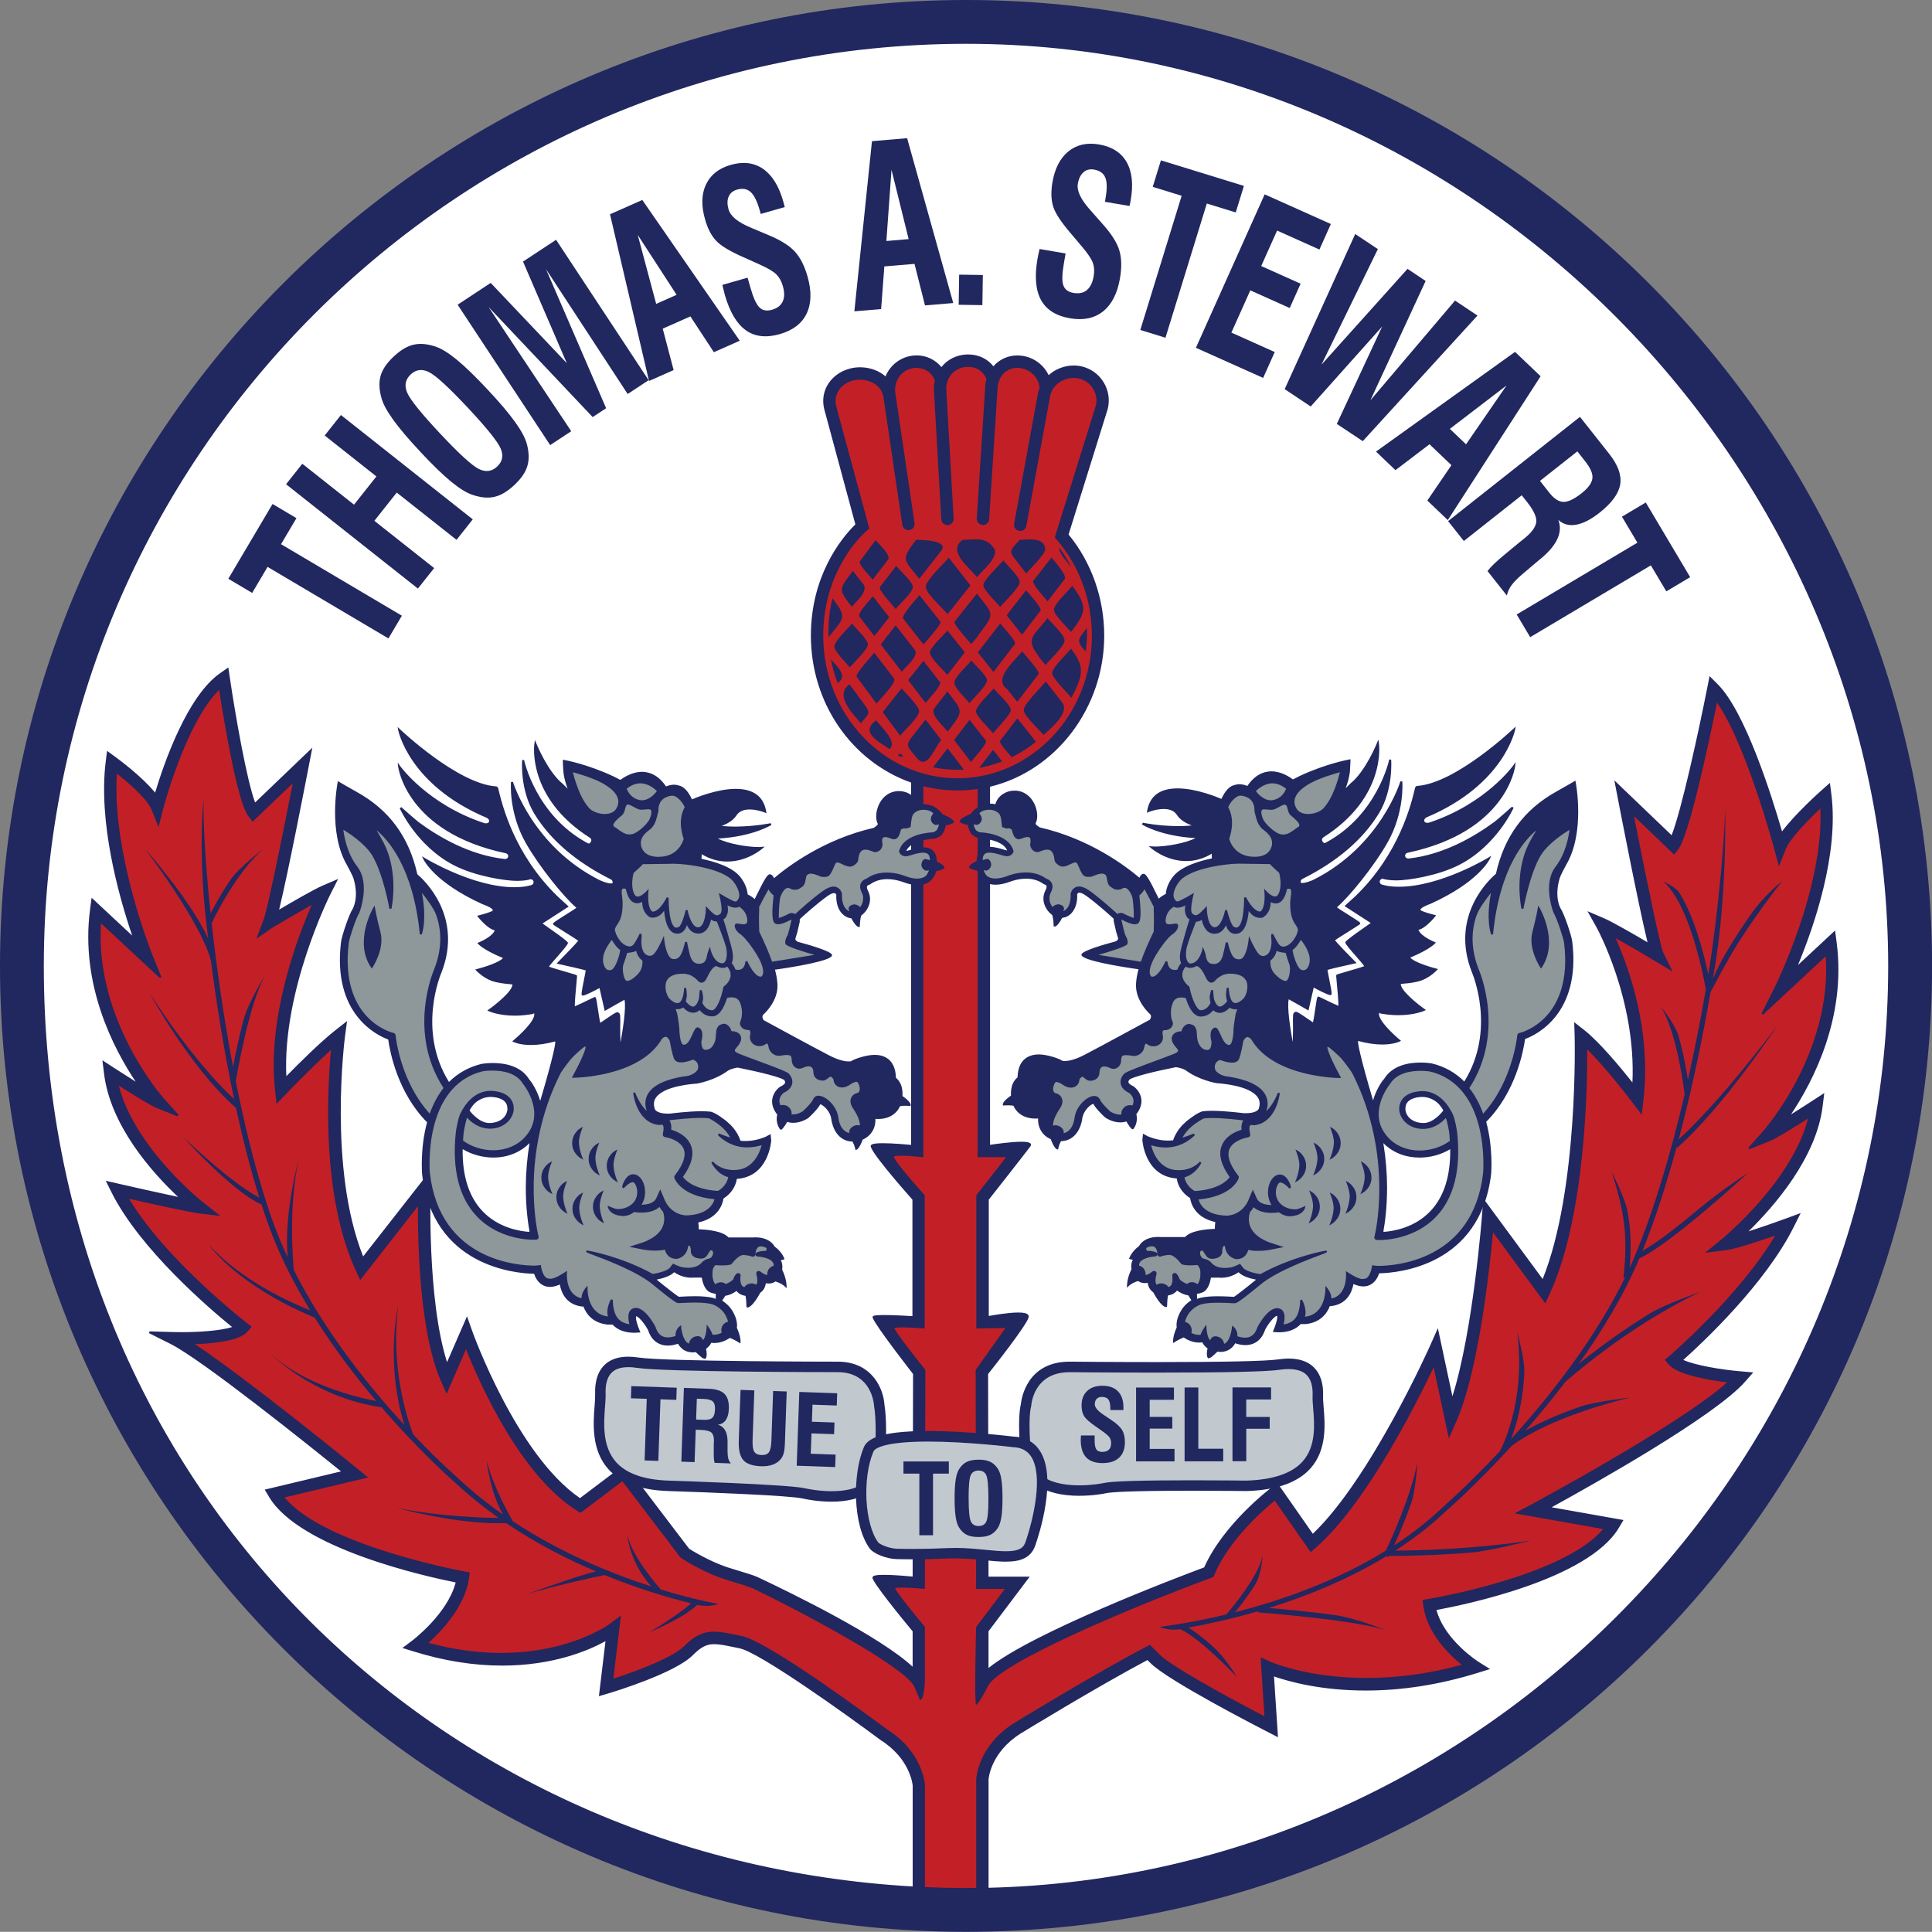 <?xml version="1.0" encoding="UTF-8"?>
<svg id="Layer_1" data-name="Layer 1" xmlns="http://www.w3.org/2000/svg" version="1.1" viewBox="0 0 368.69 368.66">
  <rect x="0" y="0" width="368.69" height="368.66" fill="#808080" stroke="none"/>
  <defs>
    <style>
      .cls-1 {
        fill: #c22026;
      }

      .cls-1, .cls-2, .cls-3, .cls-4, .cls-5, .cls-6 {
        stroke-width: 0px;
      }

      .cls-2 {
        fill: none;
      }

      .cls-3 {
        fill: #8e9799;
      }

      .cls-4 {
        fill: #c1c9cf;
      }

      .cls-5 {
        fill: #21275f;
      }

      .cls-6 {
        fill: #fff;
      }
    </style>
  </defs>
  <path class="cls-6" d="M184.35.18C82.8.18.18,82.8.18,184.35s82.62,184.13,184.17,184.13,184.17-82.62,184.17-184.13S285.9.18,184.35.18ZM159.4,77.49c-.56-2.28.93-4.46,3.45-5.08,1.23-.3,2.58-.16,3.7.39,1.13.55,1.9,1.46,2.17,2.56,0,.03.03.05.04.08l3.64,24.67c.07.5.5.85.99.85.05,0,.1,0,.15-.01.55-.08.92-.59.84-1.14l-3.67-24.85c-.31-2.43,1.23-4.55,3.57-4.92,1.93-.31,3.68.73,4.35,2.51-.13.52-.21,1.07-.21,1.65l1.42,24.86c.03.53.47.94,1,.94.02,0,.04,0,.06,0,.55-.03.97-.5.94-1.06l-1.42-24.8c0-2.41,1.81-4.27,4.2-4.34,1.87-.04,3.3.92,3.85,2.54-.1.34-.17.69-.22,1.05l-1.64,25.53c-.04.55.38,1.03.93,1.06.02,0,.04,0,.07,0,.52,0,.96-.41,1-.94l1.64-25.47c.03-.24.09-.46.15-.68.07-.12.12-.25.14-.39.27-.7.7-1.31,1.29-1.75.85-.64,1.93-.9,3.03-.72,2.06.33,3.6,2.02,3.74,4.05-.11.27-.2.55-.27.84l-4.58,25.02c-.1.54.26,1.06.8,1.16.54.1,1.06-.26,1.16-.8l4.57-24.96c.06-.25.15-.49.26-.72,0-.01,0-.02.01-.04.38-.82,1.03-1.52,1.88-2.01,1.1-.63,2.4-.83,3.57-.54,1.17.28,2.16,1.01,2.78,2.03.62,1.03.81,2.24.54,3.34l-7.65,24.53-.16.53.36.42c4.32,5.05,6.7,11.58,6.7,18.4,0,15.1-11.58,27.38-25.82,27.38s-25.81-12.28-25.81-27.38c0-10.56,5.28-17.09,7.55-19.4.44-.45.71-.68.73-.7l.48-.41-6.3-23.3Z"/>
  <path class="cls-1" d="M136.26,312.31c1.14,0,2.43.26,4.06.6l1.08.22c3.98.8,19.12,11.51,27.45,17.72,6.36,4.02,6.76,9.64,6.78,9.88v20.27s.86.04.86.04c2.79.12,5.36.18,7.86.18.45,0,.9,0,1.35-.02l1.5-.02v-21.68c.01-.19.37-5.84,6.8-9.9.14-.08,15.46-9.46,25.08-14.5l.18-.1,1.39,1.4c2.85,2.85,17.34,10.44,20.22,11.93l1.42.74-.75-11.35.43.19c.3.13,7.39,3.21,18.86,3.21,6.04,0,12.21-.86,18.35-2.55l1.69-.47-1.37-1.1c-2.32-1.86-6.3-5.72-7.01-10.65l-.04-.27.27-.04c.25-.04,26.05-4.35,33.87-13.65l1-1.19-15.85-2.81.71-.38c.28-.15,28.37-15.2,37.71-23.5l1.49-1.32-1.97-.24c-5.54-.68-9.49-1.84-10.56-3.09l-.18-.21.21-.18c.13-.11,13.43-11.53,20.35-23.17l1.26-2.13-2.33.82c-4.49,1.57-7.81,2.56-9.11,2.73l-.97.12.76-.62c.56-.46,13.65-11.35,16.75-23.5l.56-2.21-1.92,1.22c-3.67,2.34-6.25,3.87-7.08,4.21l-1.11.44.8-.89c.13-.15,13.42-15.13,12.17-34.02l-.12-1.89-10.45,9.73.7-1.4c.09-.19,9.57-19.23,8.84-34.64l-.09-1.97-1.43,1.36c-2.16,2.06-5.92,5.84-6.81,8.07l-.31.78-.22-.81c-.05-.2-5.39-20.05-11.02-28.09l-1.2-1.72-.42,2.05c-3.16,15.54-5.85,25.86-7.21,27.6l-.19.25-8.99-8.61.55,2.79c.8,4.1,4.84,24.63,5.67,26.28l.43.86-.82-.49s-4.23-2.54-7.45-4.33l-2.36-1.31,1.1,2.47c2.59,5.8,6.71,17.44,5.25,30.31l-.08.7-.42-.56c-.83-1.09-5.16-6.7-8.71-10.23l-1.55-1.54v2.18c.05,7.18-.34,31.73-7.07,46.3l-.2.43-10.48-14.23-.22,2.36c-.71,7.63-2.8,26.39-6.88,35.7l-.35.79-2.87-13.43-1.14,2.39c-3.6,7.56-12.97,26.01-22.25,34.11l-.23.2-6.84-9.8-.75.62c-2.61,2.14-8.97,7.84-11.76,14.44l-.05.11-.11.04c-1.64.61-40.13,14.96-43.05,21.12-.22.42-.46.88-.7,1.31-.03-2.76.05-7.51.16-11.91l6.39-8.49h-6.38l-.08-40.61,6.54-9.21-6.41.1v-24.19l6.62-8.47h-6.37v-70.41l-1.03.15c-1.24.18-2.49.27-3.72.27-2.11,0-4.23-.26-6.29-.79l-1.12-.28v70.98c-.86-.09-2.21-.21-3.3-.21-1.29,0-1.88.16-2.18.58l-.14.2-.02.25c-.02.29-.08,1.15,5.88,7.76v24.12c-.85-.06-2.22-.13-3.33-.13-1.55,0-1.86.15-2.09.32l-.38.29.03.48c.06.87,3.65,5.43,5.9,8.22l-.08,40.51c-.92-.08-2.32-.18-3.4-.18-1.31,0-1.72.14-1.98.38l-.35.32.07.47c.11.8,3.53,5,5.68,7.57v10.1c0,.08-.02.19-.03.33-.02.28-.05.54-.07.76-.11-.24-.21-.47-.3-.64-2.14-4.31-23.71-15.45-31.09-19.01-.6-.29-2.42-.86-4.4-1.46l-.97-.3c-4.22-1.33-8.09-3.88-8.25-3.98h-.02s-11.55-15.17-11.55-15.17l-8.21,6.21-.16-.1c-10.44-6.56-18.03-23.42-20.81-30.37l-.8-2-3.74,8.61-.26-.59c-4.01-9.13-4.35-26.1-4.31-32.97l.02-2.63-11.73,15-.19-.42c-6.44-13.96-5.42-33.82-4.68-41.7l.21-2.3-1.71,1.54c-3.85,3.47-8.66,8.49-8.7,8.54l-.41.43-.07-.6c-1.56-13.75,4.31-29.06,6.91-35l1.07-2.44-2.33,1.29c-3.12,1.73-7.11,4.12-7.55,4.38l-.72.5.35-.93c.77-1.54,4.51-20.45,5.64-26.21l.55-2.79-8.99,8.61-.19-.25c-1.35-1.74-3.37-10.61-5.41-23.72l-.27-1.75-1.25,1.25c-6.57,6.54-10.87,22.95-10.91,23.12l-.21.83-.32-.79c-.9-2.24-4.69-5.5-6.87-7.24l-1.35-1.08-.11,1.72c-1.03,15.57,6.77,34.86,6.85,35.06l.47,1.16-10.23-9.52-.12,1.89c-1.25,18.83,12.03,33.87,12.17,34.02l.8.89-1.11-.45c-.49-.19-2.05-1-7.08-4.21l-1.92-1.22.56,2.2c3.1,12.21,16.25,22.64,16.38,22.75l.8.62-1.01-.12c-2.01-.25-9.85-2.01-13.13-2.75l-2.05-.46,1.08,1.8c7.13,11.92,22.49,23.8,22.64,23.92l.23.18-.19.22c-.46.54-2.3,1.82-9.37,2.08l-2.8.1,2.33,1.55c9.71,6.43,28.97,22.11,31.13,23.88l.44.36-15.59,3.73.92,1.11c7.77,9.4,33.67,14.21,34.77,14.41l.27.05-.04.27c-.72,5.07-4.96,9.55-7.43,11.78l-1.22,1.1,1.59.43c4.77,1.29,9.51,1.95,14.07,1.95,13.4,0,21.13-5.62,21.21-5.68l.52-.39-1.36,11.38,1.34-.43c2.58-.84,11.19-3.77,13.8-6.38,1.84-1.84,3.28-2.56,5.11-2.56ZM164.75,100.66s-.33.29-.78.74c-2.33,2.38-7.76,9.08-7.76,19.91,0,15.49,11.9,28.1,26.53,28.1s26.54-12.6,26.54-28.1c0-6.99-2.44-13.69-6.87-18.87l-.1-.12,7.7-24.68c.33-1.35.1-2.76-.62-3.93-.72-1.19-1.87-2.03-3.22-2.36-.4-.1-.83-.15-1.26-.15-.99,0-1.97.26-2.84.76-.98.56-1.73,1.37-2.18,2.33-.16.37-.26.63-.32.89l-4.58,25c-.02.13-.14.23-.27.23-.13-.02-.19-.06-.23-.12-.04-.06-.06-.13-.05-.21l4.58-25.02c.05-.22.14-.46.23-.7l.08-.19-.02-.21c-.18-2.34-1.97-4.24-4.36-4.62-.27-.04-.53-.06-.79-.06-1.02,0-1.98.32-2.78.92-.68.51-1.19,1.2-1.53,2.06l-.05.12v.13s-.08.12-.08.12l-.05.16c-.06.25-.11.47-.14.7l-1.64,25.52c0,.14-.13.26-.28.26-.06,0-.16-.05-.22-.11-.04-.05-.07-.11-.06-.18l1.64-25.53c.03-.24.09-.53.18-.85l.08-.27-.09-.27c-.66-1.86-2.3-2.97-4.39-2.97h-.13c-2.8.08-4.9,2.26-4.91,5.06l1.42,24.84c0,.15-.11.29-.26.3-.15,0-.29-.11-.3-.26l-1.42-24.86c0-.42.06-.91.18-1.38l.07-.28-.1-.26c-.72-1.83-2.38-2.97-4.33-2.97-.26,0-.52.02-.78.06-2.73.44-4.52,2.89-4.17,5.72l3.67,24.87c.01.08,0,.15-.05.21-.05.06-.11.1-.19.11h0c-.17,0-.29-.11-.31-.24l-3.64-24.67c-.37-1.44-1.29-2.53-2.6-3.18-.83-.4-1.77-.62-2.72-.62-.5,0-.99.06-1.47.17-2.92.71-4.63,3.27-3.98,5.95l6.18,22.88-.14.12Z"/>
  <g>
    <path class="cls-5" d="M74.12,121.83l-23.06-13.65-2.94,4.97-4.55-2.7,8.44-14.27,4.56,2.7-2.94,4.97,23.06,13.65-2.56,4.32Z"/>
    <path class="cls-5" d="M79.75,112.32l-25.16-19.91,3.1-3.91,9.87,7.81,4.27-5.39-9.87-7.81,3.1-3.91,25.16,19.91-3.1,3.91-11.41-9.02-4.27,5.39,11.41,9.02-3.1,3.91Z"/>
    <path class="cls-5" d="M80.26,86.26c-2.33-2.48-4.09-4.56-5.28-6.23-1.2-1.67-1.94-3.07-2.22-4.21-.43-1.6-.46-3-.1-4.19.36-1.2,1.19-2.4,2.49-3.61,1.29-1.21,2.55-1.96,3.77-2.24,1.22-.28,2.62-.17,4.19.36,1.14.38,2.5,1.22,4.08,2.52,1.58,1.3,3.53,3.19,5.84,5.66,2.31,2.46,4.06,4.53,5.26,6.2,1.2,1.67,1.95,3.08,2.26,4.23.42,1.61.45,3.01.08,4.21-.36,1.2-1.19,2.4-2.49,3.61-1.29,1.21-2.55,1.96-3.77,2.24-1.22.29-2.61.16-4.18-.37-1.12-.36-2.47-1.19-4.06-2.49-1.59-1.3-3.54-3.19-5.87-5.68ZM84,82.75c3.61,3.85,6.07,6.1,7.38,6.75,1.31.64,2.48.49,3.5-.47,1-.94,1.23-2.07.68-3.4-.55-1.32-2.64-3.93-6.29-7.83-3.65-3.89-6.12-6.16-7.43-6.8-1.3-.64-2.46-.49-3.47.46-1.01.95-1.24,2.09-.68,3.44.56,1.34,2.66,3.96,6.31,7.85Z"/>
    <path class="cls-5" d="M104.99,84.94l-17.66-26.79,6.31-4.16,14.52,15.31-8.35-19.38,6.31-4.16,17.66,26.79-4,2.64-15.58-23.82,11.47,26.53-2.57,1.69-19.86-21,15.77,23.7-4.02,2.65Z"/>
    <path class="cls-5" d="M123.85,72.69l-7.44-31.8,6.16-2.73,18.6,26.86-4.94,2.19-4.48-6.83-5.28,2.34,2.08,7.9-4.69,2.08ZM125.22,57.99l3.9-1.73-7.42-11.43,3.52,13.16Z"/>
    <path class="cls-5" d="M137.83,54.37l4.83-1.38.57,1.98c.54,1.9,1.11,3.13,1.71,3.71.59.57,1.38.72,2.36.44,1.02-.29,1.71-.82,2.07-1.59.36-.77.36-1.75.02-2.95-.26-.92-.68-1.66-1.23-2.21-.56-.56-1.6-1.18-3.14-1.87l-3.07-1.38c-2.64-1.15-4.41-2.22-5.31-3.2-.91-.98-1.61-2.34-2.1-4.08-.74-2.59-.68-4.81.19-6.64.87-1.84,2.44-3.08,4.7-3.73,2.4-.69,4.46-.43,6.19.76,1.73,1.2,3.01,3.26,3.84,6.18.08.29.15.52.19.68.04.16.07.3.1.43l-4.58,1.31-.23-.82c-.48-1.67-1.05-2.8-1.72-3.39-.67-.59-1.53-.73-2.58-.43-.77.22-1.31.67-1.59,1.33-.29.67-.29,1.48-.02,2.44.37,1.3,1.77,2.45,4.21,3.46l.06.03,3.27,1.38c2.32.95,4.01,2,5.07,3.13,1.05,1.14,1.87,2.73,2.46,4.79.8,2.8.75,5.16-.16,7.07-.91,1.91-2.62,3.22-5.12,3.94-2.6.74-4.77.5-6.5-.74-1.73-1.24-3.07-3.5-4.01-6.79-.1-.35-.24-.93-.43-1.74l-.03-.12Z"/>
    <path class="cls-5" d="M163.04,59.43l3.36-32.49,6.71-.57,8.8,31.46-5.39.45-2-7.92-5.76.48-.61,8.14-5.11.43ZM169.14,45.99l4.26-.36-3.27-13.23-.98,13.59Z"/>
    <path class="cls-5" d="M182.95,58.16l.09-5.75,4.52.07-.09,5.75-4.51-.07Z"/>
    <path class="cls-5" d="M198.4,47.52l4.95.85-.35,2.03c-.33,1.94-.36,3.3-.07,4.08.29.77.93,1.25,1.93,1.42,1.05.18,1.9,0,2.55-.54.65-.54,1.09-1.42,1.3-2.65.16-.94.11-1.79-.15-2.53-.26-.74-.94-1.76-2.02-3.04l-2.17-2.57c-1.88-2.18-3.01-3.91-3.4-5.19-.39-1.28-.43-2.81-.13-4.59.46-2.66,1.47-4.62,3.05-5.9,1.58-1.28,3.53-1.72,5.86-1.32,2.46.42,4.21,1.55,5.25,3.37,1.04,1.83,1.3,4.24.78,7.24-.05.3-.09.53-.13.7-.03.16-.07.31-.1.43l-4.69-.8.14-.84c.29-1.71.27-2.98-.08-3.8-.34-.82-1.06-1.32-2.14-1.51-.79-.14-1.47.03-2.01.51-.55.48-.91,1.21-1.08,2.19-.23,1.33.54,2.97,2.3,4.94l.04.05,2.35,2.66c1.68,1.87,2.75,3.54,3.21,5.02.46,1.48.5,3.28.14,5.38-.49,2.87-1.56,4.97-3.21,6.3-1.65,1.32-3.75,1.77-6.32,1.33-2.67-.46-4.51-1.62-5.54-3.49-1.02-1.87-1.25-4.48-.67-7.85.06-.36.18-.94.37-1.75l.02-.12Z"/>
    <path class="cls-5" d="M217.61,62.97l7.89-25.61-5.52-1.7,1.56-5.06,15.84,4.88-1.56,5.06-5.52-1.7-7.89,25.61-4.8-1.48Z"/>
    <path class="cls-5" d="M228.22,66.37l13.12-29.28,12.63,5.66-2.18,4.87-8.08-3.62-3.03,6.77,7.52,3.37-2.08,4.64-7.52-3.37-3.61,8.06,8.27,3.71-2.21,4.94-12.83-5.75Z"/>
    <path class="cls-5" d="M245.16,74.26l13.46-29.6,4.32,2.88-10.76,22.05,16.42-18.28,3.46,2.31-10.54,22.77,16.15-19.03,4.28,2.86-21.89,23.97-4.95-3.3,8.66-18.59-13.64,15.27-4.98-3.32Z"/>
    <path class="cls-5" d="M262.58,86.18l26.54-19.03,4.88,4.65-17.71,27.45-3.91-3.73,4.6-6.75-4.18-3.99-6.5,4.94-3.71-3.54ZM276.68,81.84l3.09,2.95,7.73-11.23-10.82,8.28Z"/>
    <path class="cls-5" d="M276.34,99.45l25.17-19.9,5.58,7.06c1.69,2.13,2.38,4.08,2.1,5.83-.29,1.75-1.6,3.55-3.93,5.39-1.63,1.29-3.12,2.06-4.46,2.3s-2.48-.06-3.42-.91c.89,2.33-.22,4.79-3.33,7.38-.14.11-.25.2-.33.26l-3.25,2.75c-.92.79-1.6,1.49-2.04,2.1-.44.62-.73,1.26-.87,1.94l-3.69-4.67c.34-.45.77-.92,1.3-1.43.53-.51,1.31-1.18,2.34-2.03l2.59-2.14.67-.53c1.46-1.15,2.26-2.21,2.39-3.16.13-.95-.43-2.23-1.7-3.83l-1.06-1.35-11.05,8.73-3.01-3.8ZM293.88,91.77l1.79,2.27c.9,1.14,1.8,1.72,2.7,1.74.9.01,2.05-.54,3.45-1.65,1.25-.99,1.94-1.93,2.06-2.81.12-.88-.33-1.96-1.34-3.24l-1.53-1.94-7.13,5.63Z"/>
    <path class="cls-5" d="M289.44,117.26l23.03-13.7-2.95-4.96,4.55-2.71,8.47,14.25-4.55,2.71-2.95-4.96-23.03,13.7-2.57-4.32Z"/>
  </g>
  <g>
    <path class="cls-5" d="M119.71,292.8s.31,5.26,4.61,9.96c-7.47-2.41-17.21-6.34-26.46-12.46-.52-.9-3.82-6.72-5.02-11.68,0,0,.68,6.2,3.18,10.43-3-2.1-5.92-4.42-8.68-7.02-.09-.08-3.6-3.13-8.46-8.25-.5-1.23-4.57-11.77-2.87-24.68,0,0-2.58,10.67,1.16,22.84-6.63-7.2-15.12-17.69-21.1-29.57-.12-1.23-1.08-12.35.93-21.02,0,0-2.82,9.74-2.11,18.58-.87-1.87-1.69-3.78-2.41-5.71-3-8.04-5.49-17.83-7.48-27.87.24-1.46,2.61-15.25,5.74-20.5,0,0-3.37,5.36-4.32,8.99-.86,3.27-1.53,6.56-1.95,8.78-1.79-9.45-3.14-19.02-4.08-27.44.54-1.15,4.63-9.59,9.88-14.2,0,0-4.77,3.64-6.37,6.02-1.66,2.47-2.95,4.84-3.71,6.33-1.02-9.69-1.46-17.66-1.34-21.87,0,0-1.25,10.65.88,26.64-3.5-7.55-12.11-17.18-12.11-17.18.11.14,10.68,14,12.61,21.32h.01c1.1,8.46,2.57,17.64,4.44,26.52-8.32-7.76-16.15-20.28-16.24-20.42,0,0,7.79,14.36,16.6,22.1,1.3,5.99,2.78,11.8,4.45,17.11-5.67-2.96-14.53-11.57-14.63-11.66,0,0,9.29,10.41,15.04,12.97.53,1.63,1.08,3.21,1.64,4.73,2.01,5.39,4.69,10.6,7.66,15.47-3.46-1.36-12.96-5.53-19.32-12.49,0,0,5.13,7.59,20.18,13.88,3.73,5.94,7.86,11.34,11.74,15.92-3.62-.69-14.01-3.11-20.44-9.32,0,0,7.99,8.53,21.45,10.51,7.47,8.66,13.74,14.11,13.86,14.21,2.7,2.54,5.56,4.83,8.49,6.9-3.26-.03-11.22-.28-19.55-1.92,0,0,11.65,3.16,20.24,2.92.36,0,.6,0,.75,0,5.71,3.86,11.64,6.88,17.13,9.22-2.53.54-9.25,2.91-13.38,4.4,5.58-1.74,14.04-3.52,15.01-3.72,6.67,2.72,12.59,4.43,16.53,5.4-2.79,2.47-7.9,5.47-7.96,5.51,0,0,6.4-2.6,9.12-5.23,2.39.56,4.04-.17,4.04-.17-.11-.02-4.5-.77-11-2.75-.79-.9-5.62-6.54-6.39-10.52Z"/>
    <path class="cls-5" d="M184.35,368.66C82.7,368.66,0,285.98,0,184.35S82.7,0,184.35,0s184.35,82.7,184.35,184.35-82.7,184.31-184.35,184.31ZM176.53,360.12c2.77.12,5.33.18,7.82.18.45,0,.89,0,1.33-.02h.62v-20.8c.01-.27.42-6.37,7.22-10.66.15-.09,15.51-9.49,25.15-14.53l.77-.4,1.86,1.86c2.14,2.14,12.04,7.64,20,11.77l-.74-11.26,1.79.82c.29.13,7.2,3.13,18.49,3.13,5.96,0,12.05-.85,18.11-2.51-2.54-2.05-6.59-6.05-7.33-11.23l-.16-1.15,1.14-.19c.26-.04,25.7-4.28,33.33-13.34l-16.88-2.99,3.01-1.61c.29-.15,28.33-15.19,37.54-23.38-3.61-.45-9.46-1.45-11.13-3.4l-.77-.9.9-.77c.13-.11,13.3-11.41,20.16-22.95-2.87,1-7.46,2.54-9.29,2.77l-4.09.51,3.2-2.6c.55-.46,13.42-11.16,16.45-23.02-2.34,1.5-6.04,3.81-7.23,4.28l-3.97,1.59-.2-.29,2.85-3.19c.13-.15,13.16-14.88,11.94-33.36l-11.99,11.16-.28-.21,2.49-4.97c.1-.19,9.47-19.03,8.74-34.19-1.64,1.56-5.73,5.59-6.59,7.75l-1.32,3.3-.92-3.44c-.05-.2-5.37-19.91-10.89-27.8-1.6,7.85-5.32,25.33-7.38,27.97l-.8,1.03-7.66-7.33c2.4,12.25,5.03,24.92,5.59,26.05l1.79,3.61-3.46-2.07s-4.21-2.53-7.43-4.32c2.73,6.11,6.8,17.8,5.32,30.78l-.33,2.93-1.78-2.35c-.52-.69-5.02-6.55-8.63-10.14.04,7.79-.41,32.06-7.16,46.68l-.84,1.81-9.98-13.56c-.75,8.05-2.84,26.61-6.95,35.98l-1.47,3.35-2.9-13.57c-3.8,7.99-13.13,26.25-22.48,34.41l-.99.86-6.86-9.83c-2.67,2.2-8.81,7.72-11.5,14.1l-.2.47-.48.18c-15.98,5.93-40.5,16.34-42.55,20.67,0,0-1.85,3.61-2.25,3.51-.39-.1,0-14.81,0-14.81l5.48-7.27h-5.48l-.09-41.79,5.68-8-5.55.08v-25.42l5.68-7.26h-5.43v-70.27c-1.29.19-2.58.28-3.85.28-2.18,0-4.37-.27-6.51-.81v70.83l-.2-.03s-2.36-.29-4-.29c-1.29,0-1.43.18-1.44.19-.03.48,2.94,4.1,5.84,7.3l.05.05v25.44l-.19-.02s-2.37-.19-4.04-.19c-1.3,0-1.52.11-1.54.14.03.44,3.03,4.42,5.86,7.91l.04.05-.09,41.82-.2-.02s-2.46-.25-4.1-.25c-1.19,0-1.36.13-1.38.14.06.41,2.94,4.09,5.64,7.32l.04.05v10.48c-.05.35-.15,3.46-.93,3.46,0,0-.79-1.9-1.17-2.67-1.81-3.64-20.92-13.9-30.67-18.6-.59-.29-2.93-1-4.33-1.43l-.91-.28c-4.45-1.4-8.44-4.07-8.48-4.1l-.14-.09-11.1-14.57-7.99,6.04-.69-.43c-10.59-6.66-18.22-23.45-21.16-30.8l-3.7,8.52-1.09-2.48c-4.04-9.2-4.43-25.99-4.38-33.33l-11.02,14.08-.81-1.76c-6.49-14.07-5.54-33.84-4.76-42.17-3.84,3.46-8.6,8.44-8.65,8.49l-1.74,1.83-.28-2.51c-1.57-13.84,4.19-29.07,6.98-35.46-3.25,1.81-7.49,4.35-7.53,4.37l-3.03,2.09,1.36-3.61c.57-1.14,3.2-13.82,5.59-26.07l-7.66,7.33-.8-1.03c-2.07-2.66-4.56-17.49-5.59-24.13-6.41,6.38-10.63,22.54-10.67,22.7l-.9,3.48-1.34-3.34c-.85-2.14-4.97-5.57-6.6-6.87-1.01,15.26,6.71,34.46,6.79,34.66l1.7,4.18-.29.2-11.23-10.45c-1.22,18.48,11.81,33.21,11.94,33.36l2.86,3.19-.2.29-3.98-1.59c-1.13-.45-4.47-2.53-7.23-4.28,3.02,11.9,15.93,22.16,16.06,22.26l3.36,2.63-4.24-.53c-2.02-.25-9.62-1.95-13.22-2.77,6.99,11.68,22.27,23.55,22.42,23.66l.98.76-.81.94c-1.46,1.71-6.14,2.25-10.02,2.39,10.02,6.64,30.33,23.21,31.21,23.93l1.84,1.51-15.95,3.81c7.6,9.19,33.97,14.05,34.24,14.1l1.12.2-.16,1.13c-.76,5.3-5.05,9.91-7.72,12.32,4.69,1.27,9.35,1.92,13.84,1.92,13.17,0,20.6-5.44,20.67-5.5l2.2-1.64-1.44,12.06c5.26-1.71,11.48-4.2,13.44-6.16,2.01-2.01,3.67-2.82,5.75-2.82,1.24,0,2.57.27,4.25.62l1.07.22c5.1,1.02,25.5,16.16,27.81,17.88,6.7,4.23,7.12,10.29,7.14,10.54v19.46ZM218.99,316.78c-9.65,5.12-24.09,13.95-24.23,14.04-5.69,3.59-6.09,8.53-6.11,8.74v20.69c94.68-2.29,171.68-81.16,171.68-175.9S281.39,8.36,184.35,8.36,8.36,87.31,8.36,184.35s72.81,170.33,165.81,175.65v-19.27c-.02-.19-.48-5.11-6.12-8.67-6.19-4.61-23.06-16.73-26.93-17.51l-1.07-.22c-1.61-.33-2.78-.57-3.76-.57-1.48,0-2.51.54-4.11,2.13-3.39,3.39-14.86,6.91-16.16,7.29l-1.73.51,1.26-10.5c-3.31,1.82-10.04,4.66-19.73,4.66-5.42,0-11.08-.9-16.82-2.68l-2.21-.68,1.85-1.39c.07-.05,6.77-5.11,8.32-11.12-5.34-1.06-29.73-6.4-35.62-16.33l-.82-1.38,14.56-3.48c-6.49-5.25-26.58-21.35-32.59-24.35l-4.05-2.03.09-.34,4.53.13c.52.02,1.08.02,1.65.02,3.12,0,7.4-.26,9.58-.98-4.34-3.52-17.57-14.83-22.99-25.67l-1.12-2.24,2.57.59c2.14.49,7.34,1.67,11.23,2.49-4.96-4.67-12.92-13.58-14.13-23.56l-.31-2.51,2.12,1.38c1.04.68,2.67,1.72,4.23,2.7-4.28-6.4-10.58-18.58-8.71-32.83l.3-2.27,7.74,7.21c-2.62-7.71-6.49-21.67-5.04-33.26l.25-1.98,1.62,1.18c.52.38,5.01,3.68,7.55,6.79,1.7-5.65,6.13-18.43,12.41-22.8l1.56-1.09.28,1.89c1.08,7.35,3.24,19.62,4.83,23.88l10.92-10.46-.7,3.64c-.4,2.05-3.85,19.94-5.63,27.26,2.56-1.51,6.69-3.89,8.27-4.57l2.99-1.28-1.47,2.9c-.09.18-9.18,18.28-8.42,34.74,2.4-2.44,6.52-6.54,9.3-8.72l2.29-1.8-.39,2.88c-.03.25-3.29,25.17,3.46,42.04l13.01-16.62-.13,3.63c0,.21-.72,21.09,3.13,33.17l3.81-8.76,1,2.83c.08.24,8.46,23.61,20.56,31.87l8.56-6.47,12.27,16.13c.56.35,3.77,2.35,7.27,3.53.38.13,1.04.33,1.78.55,1.49.45,3.34,1.01,4,1.32,6.85,3.23,23.28,11.28,29.6,17.11v-6.75c-1.89-2.28-7.79-9.48-7.67-10.28.05-.3.44-.5,2.22-.5,1.94,0,4.69.26,5.45.33l.08-38.65c-3.65-4.72-7.94-10.43-7.72-10.93.08-.18.31-.33,2.24-.33s4.62.17,5.36.21v-22.22c-2.55-2.89-8.32-9.56-7.95-10.34.1-.22.46-.44,2.33-.44s4.63.25,5.37.32v-69.14c-11.45-4.05-19.13-15.29-19.13-28.03,0-11.37,5.72-18.42,8.18-20.93.11-.12.22-.22.31-.31l-5.95-22.03c-.43-1.75-.11-3.51.88-4.96.95-1.37,2.42-2.36,4.16-2.78.58-.14,1.19-.21,1.81-.21,1.18,0,2.34.26,3.37.76.55.27,1.05.6,1.48.98.85-2.08,2.72-3.58,4.94-3.93.33-.05.67-.08,1-.08,1.85,0,3.56.81,4.73,2.23,1.17-1.48,2.94-2.35,4.89-2.41h.22c1.95,0,3.69.82,4.81,2.26.29-.33.59-.62.92-.86,1.05-.79,2.32-1.21,3.65-1.21.34,0,.69.03,1.03.08,2.17.35,4,1.71,4.94,3.68.38-.34.78-.64,1.21-.88,1.09-.62,2.33-.96,3.57-.96.54,0,1.08.06,1.6.19,3.58.87,5.78,4.49,4.91,8.07l-7.48,23.99c4.39,5.35,6.8,12.21,6.8,19.31,0,13.69-9.15,25.79-21.79,28.82v68.34c.84-.13,4.02-.59,6-.59,1.38,0,1.67.23,1.77.42.05.1.08.27-.08.48-.98,1.32-7.37,9.44-7.93,10.15v22.2c.81-.15,3.71-.66,5.63-.66,1.05,0,1.64.14,1.88.45.11.13.14.3.09.48-.39,1.55-7.09,10.01-7.73,10.81l.08,38.67h7.86l-7.86,10.42v7.01c8.33-6.74,35.52-17.1,41.15-19.2,3.76-8.39,12.63-15.08,13.01-15.36l.98-.73,6.75,9.67c11.04-10.52,22.28-35.66,22.39-35.92l1.47-3.31,2.78,13.01c3.97-12.58,5.63-34.36,5.65-34.59l.24-3.18,11.33,15.38c6.88-17.09,6.11-46.2,6.1-46.49l-.08-2.52,1.99,1.56c2.79,2.2,6.8,7.01,9.12,9.93.73-15.82-6.8-29.51-6.88-29.65l-1.69-3.02,3.18,1.36c1.58.68,5.71,3.06,8.27,4.57-1.79-7.38-5.23-25.21-5.63-27.26l-.7-3.64,10.93,10.47c1.84-4.67,5.06-19.33,6.81-28.2l.43-2.17,1.56,1.56c5.23,5.22,10.25,21.11,12.27,28.08,2.61-3.47,7.27-7.6,7.47-7.78l1.67-1.48.28,2.22c1.42,11.35-3.23,24.95-6.37,32.53l7.07-6.58.3,2.27c1.87,14.25-4.43,26.43-8.71,32.83,1.55-.97,3.18-2.02,4.23-2.7l2.12-1.38-.31,2.51c-1.2,9.83-9.14,18.98-14.14,23.88,2.71-.86,5.71-1.93,7.16-2.46l2.79-1.03-1.33,2.66c-5.42,10.84-17.24,21.94-21.07,25.37,2.24,1.01,7.16,1.86,11.02,2.18l2.33.2-1.54,1.75c-5.79,6.62-29.17,19.72-36.94,23.99l13.71,2.43-.87,1.47c-5.88,9.91-29.59,14.74-34.81,15.7,1.52,5.74,7.96,9.86,8.03,9.9l2.19,1.37-2.46.76c-7.15,2.21-14.29,3.34-21.24,3.34-8.46,0-14.53-1.65-17.53-2.69l.76,11.6-1.85-.95c-1.97-1.01-19.14-9.85-22.44-13.16l-.64-.63ZM164.14,72.44c-.43,0-.85.05-1.26.15-2.42.59-3.85,2.68-3.32,4.86l6.33,23.41-.57.49s-.3.26-.72.69c-2.26,2.3-7.5,8.78-7.5,19.28,0,15,11.5,27.2,25.63,27.2s25.64-12.2,25.64-27.2c0-6.78-2.36-13.27-6.66-18.28l-.42-.5.19-.62,7.65-24.53c.26-1.06.07-2.22-.53-3.2-.6-.99-1.55-1.68-2.67-1.95-.34-.08-.69-.12-1.04-.12-.83,0-1.66.22-2.39.64-.81.47-1.44,1.13-1.81,1.93-.13.3-.21.52-.26.72l-4.57,24.95c-.1.56-.59.97-1.16.97-.07,0-.14,0-.22-.02-.31-.06-.58-.23-.76-.49-.18-.26-.25-.57-.19-.88l4.58-25.02c.07-.31.17-.59.28-.87-.15-1.89-1.62-3.49-3.6-3.8-.22-.04-.44-.05-.65-.05-.83,0-1.6.25-2.24.74-.54.41-.96.97-1.23,1.67,0,.12-.06.28-.15.42-.04.17-.1.38-.12.61l-1.64,25.46c-.04.62-.56,1.1-1.18,1.1-.73-.04-1.22-.61-1.18-1.26l1.64-25.53c.04-.34.11-.67.21-1.03-.53-1.49-1.85-2.37-3.54-2.37h-.12c-2.28.07-4.01,1.86-4.02,4.16l1.41,24.79c.04.65-.46,1.21-1.11,1.25h0c-.69,0-1.21-.49-1.24-1.11l-1.42-24.86c0-.55.07-1.1.2-1.64-.58-1.48-1.92-2.4-3.5-2.4-.21,0-.43.02-.64.05-2.24.36-3.71,2.39-3.42,4.72l3.67,24.85c.05.31-.03.62-.22.88-.19.25-.46.42-.77.46-.06,0-.12.01-.17.01-.58,0-1.08-.43-1.17-1.01l-3.64-24.67c-.29-1.1-1.02-1.97-2.11-2.5-.7-.34-1.51-.53-2.32-.53Z"/>
    <path class="cls-5" d="M225.2,310.87c4.06,1.91,10.74,9.06,10.8,9.13,0,0-1.99-3.59-4.91-6.13-1.42-1.24-2.94-2.43-4.31-3.27,3.35-.6,8.02-1.58,13.33-3.13l-.02.22c.2.02,20.44,1.58,25.02,3.68,0,0-6.06-2.6-10.76-3.22-4.69-.62-9.56-1.07-12.2-1.3,7.05-2.19,15-5.36,22.43-9.88l.36.18s.05-.1.12-.23h.52c2.35,0,8.07-.07,15.1-.63,3.61-.29,11.43-2.3,11.43-2.3-11.11,1.67-21.71,1.9-25.84,1.92,3.31-2.14,6.5-4.55,9.41-7.3.12-.1,5.77-5,12.87-12.76,2.49-1.82,9.1-5.84,22.52-9.15,0,0-6.73.78-9.34,1.68-4.83,1.66-8.28,3.3-10.65,4.65,2.49-2.84,5.1-5.98,7.66-9.35h.01c.12-.09,11.78-10.59,25.85-17.18,0,0-6.81,2.35-9.69,4.12-5.82,3.56-10.67,7.25-13.65,9.66,4.45-6.22,8.61-13.07,11.6-20.16,5.84-2.62,20.07-15.7,20.67-16.26,0,0-4.77,3.03-9.4,6.9-3.75,3.14-7.91,6.4-10.7,7.95,2.42-5.97,4.6-12.76,6.52-19.82l.12.13c8.82-7.71,19.22-23.47,19.22-23.47-.11.14-10.37,14.04-18.94,21.88,2.5-9.38,4.53-19.17,6.08-28.1,0,0,2.44-4.65,4.05-7.38,3.93-6.67,9.52-13.68,9.6-13.78,0,0-3.28,2.5-5.92,6.27-2.67,3.8-5.7,8.51-7.3,12.37,2.89-15.34,2.34-33.6,2.34-33.6.13,4.71-1.2,20.49-3.2,32.76-.87-4.07-2.65-11.01-5.5-15.56-.73-1.16-3.05-2.17-3.05-2.17,4.92,4.33,7.53,17.49,8.08,20.55-.95,5.54-2.09,11.39-3.42,17.3-.34-2.21-.92-5.42-1.83-8.5-.64-2.18-3.3-5.47-3.3-5.47,3.11,5.2,4.36,15.59,4.5,16.75-2.56,10.93-5.73,21.8-9.45,30.69-.33.8-.68,1.59-1.04,2.38.36-4.2.21-7.46-.43-10.87-.44-2.37-2.97-7.41-2.97-7.41,2.33,7.52,3.15,11.97,2.21,20.12l.3.03c-5.78,11.84-14.46,22.79-21.74,30.81,1.02-2.65,2.3-7.05,2.53-12.79.09-2.38-1.36-7.65-1.36-7.65,1.77,13.49-3.17,22.51-3.31,22.76-6.28,6.69-11.07,10.85-11.18,10.95-2.79,2.63-5.83,4.95-9,7.02.86-1.89,2.11-4.8,3.25-8.02.87-2.46,1.21-7.81,1.21-7.81-1.37,6.68-4.87,14.37-6.04,16.83-9.73,6.02-20.46,9.64-28.79,11.77,1.02-1.23,2.6-3.26,3.93-5.41,1.1-1.78,1.36-5.41,1.36-5.41-.77,3.98-6.07,10.23-6.94,11.23-7.42,1.79-12.58,2.34-12.71,2.35,0,0,1.57.84,3.91.45Z"/>
  </g>
  <g>
    <path class="cls-5" d="M159.22,123.37c-.03.92,2.36,3.2,2.95,4,.57-.72,3.47-3.43,3.45-4.4-.03-.99-2.41-3.14-3.04-3.97-.7.92-3.31,3.27-3.35,4.37Z"/>
    <path class="cls-5" d="M162.12,130.59c-2.91,2.1.54,5.49,2.15,7.43,1.41-1.77,2.02-1.77.69-3.57-.95-1.28-1.89-2.57-2.84-3.85Z"/>
    <path class="cls-5" d="M169.78,142.95s-.03-.02-.08-.05c-.05-.03-.09-.06-.13-.09-.14-.09-.3-.2-.39-.26-.02-.02-.04-.03-.05-.03t0,0s.03.02.05.03c.07.04.19.12.39.26.05.03.1.06.13.09.03.02.05.03.08.05,1.51-1.44-1.55-4.1-2.58-5.49-3.16,2.25.45,4.08,2.58,5.49Z"/>
    <path class="cls-5" d="M175.45,113.58c-.55.71-3.54,3.88-3.08,4.48,1.29,1.64,2.57,3.29,3.86,4.93.47-.59,3.57-3.93,3.23-4.36-1.34-1.68-2.68-3.36-4.01-5.05Z"/>
    <path class="cls-5" d="M177.46,124.55c0,1,2.66,3.4,3.32,4.24,1.11-1.43,2.23-2.87,3.34-4.3-1.1-1.39-2.21-2.77-3.31-4.16-.67.84-3.35,3.22-3.36,4.22Z"/>
    <path class="cls-5" d="M164.02,117.69c.95,1.23,1.89,2.47,2.84,3.7.94-1.2,1.89-2.41,2.83-3.61-1.04-1.33-2.08-2.65-3.12-3.98-.59.77-3.05,3.23-2.55,3.89Z"/>
    <path class="cls-5" d="M168.08,122.98c1.33,1.74,2.67,3.48,4,5.21.8-1.01,3.36-3.06,2.48-4.19-1.21-1.55-2.43-3.1-3.64-4.65-.95,1.21-1.89,2.42-2.84,3.63Z"/>
    <path class="cls-5" d="M176.62,137.32c-.92,1.18-1.83,2.35-2.75,3.53-1.23,1.58-.31,1.98.78,3.44,2.18,2.95,3.22-.81,4.96-3.08-1-1.3-1.99-2.6-2.99-3.9Z"/>
    <path class="cls-5" d="M186.87,146.53c1.49-.27,2.96-.68,4.37-1.23-.58-.74-1.15-1.47-1.73-2.21-.88,1.14-1.76,2.29-2.64,3.43Z"/>
    <path class="cls-5" d="M188.14,141.34c-1.04-1.32-2.08-2.65-3.11-3.97-.99,1.28-1.97,2.57-2.96,3.85,1.07,1.4,2.14,2.79,3.21,4.19.46-.6,3.24-3.57,2.85-4.06Z"/>
    <path class="cls-5" d="M171.5,143.91c-.25.29.03.46.84.52-.33-.82-.64-.46-.84-.52Z"/>
    <path class="cls-5" d="M193.36,144.36s-.08.04-.12.06c.04-.02.08-.04.12-.06Z"/>
    <path class="cls-5" d="M193.21,144.43c-.07.04-.12.06-.12.06.05-.02.08-.04.12-.06Z"/>
    <path class="cls-5" d="M178.07,146.42c1.93.4,3.91.55,5.87.44-1.04-1.35-2.07-2.7-3.11-4.05-.92,1.2-1.85,2.41-2.77,3.61Z"/>
    <path class="cls-5" d="M178.19,146.44s.08.02.11.02c-.04,0-.08-.02-.11-.02Z"/>
    <path class="cls-5" d="M192.9,135.52c-.07-1.07-2.58-3.25-3.29-4.13-.68.89-3.36,3.33-3.36,4.38,0,.84,2.67,3.41,3.25,4.15.45-.59,3.45-3.61,3.39-4.4Z"/>
    <path class="cls-5" d="M175.4,135.72c0-.99-2.8-3.65-3.35-4.36-1.2,1.51-2.4,3.02-3.6,4.53,1.11,1.5,2.21,3,3.32,4.5.74-.95,3.62-3.54,3.63-4.67Z"/>
    <path class="cls-5" d="M159.84,130.35c2.12-1.46-.21-3.15-1.27-4.58.29,1.56.71,3.09,1.27,4.58Z"/>
    <path class="cls-5" d="M166.84,124.57c-.49.62-3.71,4.1-3.36,4.58,1.26,1.71,2.52,3.41,3.78,5.12.63-.79,3.91-4.06,3.35-4.79-1.25-1.63-2.51-3.27-3.76-4.9Z"/>
    <path class="cls-5" d="M179.41,130.2c-1.06-1.36-2.13-2.72-3.19-4.08-.97,1.22-1.94,2.45-2.92,3.67,1.11,1.45,2.22,2.9,3.33,4.34.46-.59,3.16-3.44,2.77-3.94Z"/>
    <path class="cls-5" d="M159.75,130.11c-.06-.17-.14-.37-.15-.41.01.03.05.14.15.41Z"/>
    <path class="cls-5" d="M159.84,130.35s-.02-.05-.04-.11c.01.04.03.07.04.11Z"/>
    <path class="cls-5" d="M182.18,118.62c-.35.44,2.7,3.71,3.17,4.3.52-.66,1.16-1.32,1.59-2.04,3.06-3.93,2.54-3.67-.52-7.59-1.41,1.78-2.83,3.55-4.24,5.33Z"/>
    <path class="cls-5" d="M192.11,117.4c.97,1.24,1.95,2.49,2.92,3.73,1.18-1.53,2.35-3.07,3.53-4.6.36-.47-2.3-3.33-2.74-3.9-1.24,1.59-2.47,3.18-3.71,4.77Z"/>
    <path class="cls-5" d="M186.6,124.48c.99,1.25,1.99,2.5,2.98,3.75,1.37-1.78,2.74-3.57,4.11-5.35.34-.44-2.37-3.34-2.81-3.89-1.43,1.83-2.85,3.67-4.28,5.5Z"/>
    <path class="cls-5" d="M203.16,122.19c-.07-1.11-2.54-3.31-3.25-4.23-2.46,3.21-4.37,3.81-1.8,7.1.28.64,1,1.27,1.43,1.83.67-.87,3.68-3.68,3.62-4.7Z"/>
    <path class="cls-5" d="M180.79,131.96c-.82,1.06-1.65,2.12-2.47,3.18-.92,1.21,1.68,3.37,2.52,4.48,3.07-4,3.06-3.68-.05-7.66Z"/>
    <path class="cls-5" d="M188.36,129.82c-.04-.89-2.34-2.94-2.99-3.76-.73.93-3.14,3.04-3.24,4.17-.09.98,2.18,3.07,2.88,3.95.56-.73,3.39-3.4,3.35-4.37Z"/>
    <path class="cls-5" d="M198.2,128.63c.35-.46-2.69-3.73-3.15-4.33-1.38,1.79-5.64,5.31-2.88,7.18.65.82,1.3,1.64,1.95,2.45,1.36-1.77,2.72-3.53,4.08-5.3Z"/>
    <path class="cls-5" d="M194.14,137.09c-1.08,1.41-2.17,2.82-3.26,4.23-.37.48,1.79,2.66,2.2,3.18,1.64-.81,3.19-1.8,4.61-2.95-1.18-1.49-2.36-2.97-3.54-4.46Z"/>
    <path class="cls-5" d="M207.24,124.01c.06-.46.03-.23,0,0h0Z"/>
    <path class="cls-5" d="M202.14,104.5c-.15,1.07,1.57,2.74,2.34,3.79-.67-1.33-1.46-2.6-2.34-3.79Z"/>
    <path class="cls-5" d="M202.39,104.83s-.03-.04-.04-.05c.01.02.03.04.04.05Z"/>
    <path class="cls-5" d="M202.21,104.6s-.05-.06-.08-.1c0,0,.03.04.08.1Z"/>
    <path class="cls-5" d="M195.83,109.44c.57-.73,3.71-3.71,3.63-4.67-.17-2.37-3.46-1.76-4.87-1.76-1.04,1.31-2.27,1.87-1.18,3.28.81,1.05,1.61,2.1,2.42,3.15Z"/>
    <path class="cls-5" d="M190.87,115.82c.75-.96,3.72-3.65,3.72-4.79,0-.97-2.5-3.26-3.13-4.08-.69.87-3.87,3.77-3.8,4.78.07.92,2.58,3.3,3.21,4.1Z"/>
    <path class="cls-5" d="M207.21,124.26c.19-1.46.27-2.94.22-4.41-1.51,1.95-2.34,2.46-.22,4.41Z"/>
    <path class="cls-5" d="M204.39,120.6c2.92-3.79,3.19-4.83.25-8.81-.69.9-3.53,3.51-3.51,4.57.02,1.04,2.58,3.36,3.25,4.24Z"/>
    <path class="cls-5" d="M202.4,104.85c.13.17.21.29,0,0h0Z"/>
    <path class="cls-5" d="M170.92,116.2c.72-.92,3.25-3.12,3.28-4.19.03-.9-2.58-3.25-3.19-4.01-1.03,1.34-2.05,2.67-3.08,4.01-.41.53,2.49,3.56,2.98,4.19Z"/>
    <path class="cls-5" d="M189.61,104.53c-1.64-2.14-3.21-1.52-5.88-1.52-3.04,2.15,1.15,5.15,2.71,7.14,1.15-1.45,4.43-3.99,3.18-5.62Z"/>
    <path class="cls-5" d="M169.46,106.83c.66-.86-1.73-2.96-2.37-3.76-1,1.35-2,2.71-3,4.06-.36.49,2.03,2.94,2.45,3.49.97-1.27,1.94-2.53,2.91-3.8Z"/>
    <path class="cls-5" d="M158.89,114.2c-.58,2.09-.79,4.33-.79,6.51,0,.3.01.61.02.91,2.88-3.76,3.68-3.62.77-7.41Z"/>
    <path class="cls-5" d="M164.82,111.57c-.68-.87-1.37-1.75-2.06-2.62-2.63,3.56-2.91,3.32-.19,6.86.99-1.29,3.03-2.83,2.25-4.24Z"/>
    <path class="cls-5" d="M180.82,117.21c1.46-1.83,2.91-3.66,4.37-5.49-1.38-1.76-2.76-3.52-4.14-5.29-.85,1.08-4.39,4.29-4.37,5.57.03,1.27,3.3,4.15,4.14,5.2Z"/>
    <path class="cls-5" d="M179.64,105.06c1.58-2.02-4.39-2.05-4.8-2.05-2.99,3.89-2.42,3.65.59,7.43,1.4-1.79,2.81-3.58,4.21-5.37Z"/>
    <path class="cls-5" d="M207.22,124.16c0,.06-.01.1-.01.1,0-.04,0-.07.01-.1Z"/>
    <path class="cls-5" d="M199.91,114.76c1.09-1.42,2.17-2.83,3.26-4.25.55-.72-2-3.44-2.51-4.12-1.16,1.49-2.31,2.97-3.47,4.46-.38.5,2.26,3.32,2.72,3.91Z"/>
    <path class="cls-5" d="M204.39,123.79c-.79,1.02-3.61,3.58-3.6,4.68,0,.92,3.08,3.93,3.67,4.69,2.18-4.26,2.67-5.81-.07-9.37Z"/>
    <path class="cls-5" d="M199.56,130.06c-.73.94-4.12,4.21-4.19,5.44-.06,1.03,3.09,3.89,3.79,4.76.03-.02.04-.04.07-.07.03-.03.07-.07.12-.11.14-.13.24-.23.32-.31.01-.01.02-.02.04-.03.29-.27.19-.18,0,0-.01.01-.02.02-.04.03-.1.1-.23.21-.32.31-.04.03-.07.07-.12.11-.04.04-.07.07-.07.07,1.53-1.45,5.05-4.28,3.51-6.24-1.03-1.32-2.07-2.64-3.1-3.96Z"/>
    <path class="cls-5" d="M204.89,132.33c.04-.07.03-.06,0,0h0Z"/>
    <path class="cls-5" d="M204.72,132.65c-.06.12-.13.25-.18.35.07-.14.13-.25.18-.35Z"/>
    <path class="cls-5" d="M209.17,117.16s0,.03,0,.05c0-.02,0-.03,0-.05Z"/>
    <path class="cls-5" d="M209.16,117.14s0,.01,0,.02c0-.01,0-.02,0-.02Z"/>
    <path class="cls-5" d="M209.2,117.4s0,.07.01.1c0-.03,0-.06-.01-.1Z"/>
    <path class="cls-5" d="M209.22,117.6c.01.11,0,.08,0,0h0Z"/>
    <path class="cls-5" d="M209.22,117.59s0,0,0,.01c0,0,0,0,0-.01Z"/>
    <path class="cls-5" d="M209.21,117.5s0,.06,0,.08c0-.02,0-.05,0-.08Z"/>
    <path class="cls-5" d="M209.17,117.21c0,.07.02.14.02.19,0-.07-.02-.14-.02-.19Z"/>
    <path class="cls-5" d="M169.17,142.55s-.04-.03-.05-.03c0,0,.03.02.05.03Z"/>
    <path class="cls-5" d="M199.66,139.79s.02-.02.04-.03c-.01.01-.02.02-.04.03Z"/>
    <path class="cls-5" d="M199.15,140.27s.03-.03.07-.07c-.02.02-.04.04-.07.07Z"/>
    <path class="cls-5" d="M159.8,130.24s-.03-.09-.05-.12c.02.05.03.09.05.12Z"/>
    <path class="cls-5" d="M193.25,144.41s-.03.01-.04.02c.01,0,.03-.01.04-.02Z"/>
    <path class="cls-5" d="M159.6,129.7s0-.01,0,0h0Z"/>
    <path class="cls-5" d="M199.34,140.09c.1-.09.22-.21.32-.31-.08.08-.19.18-.32.31Z"/>
    <path class="cls-5" d="M207.24,124.01s-.01.1-.02.16c0-.05.01-.1.02-.16Z"/>
    <path class="cls-5" d="M202.4,104.85s0-.01-.01-.02c0,0,0,.01.01.02Z"/>
    <path class="cls-5" d="M169.12,142.52s-.01,0,0,0h0Z"/>
    <path class="cls-5" d="M204.54,133c-.03.05-.05.1-.08.16,0,0,.03-.07.08-.16Z"/>
    <path class="cls-5" d="M169.57,142.81c-.21-.14-.33-.22-.39-.26.09.06.26.17.39.26Z"/>
    <path class="cls-5" d="M169.7,142.9s-.08-.05-.13-.09c.04.03.09.06.13.09Z"/>
    <path class="cls-5" d="M169.78,142.95s-.05-.03-.08-.05c.05.03.08.05.08.05Z"/>
    <path class="cls-5" d="M199.22,140.2s.08-.07.12-.11c-.04.04-.08.08-.12.11Z"/>
    <path class="cls-5" d="M204.89,132.33c-.03.05-.08.16-.17.33.07-.14.13-.26.17-.33Z"/>
    <path class="cls-5" d="M193.36,144.36c.34-.17.79-.39,0,0h0Z"/>
    <path class="cls-5" d="M178.07,146.42s.05.01.12.02c-.04,0-.07-.02-.12-.02Z"/>
    <path class="cls-5" d="M199.7,139.75c.19-.18.29-.27,0,0h0Z"/>
    <path class="cls-5" d="M202.35,104.78c-.05-.06-.09-.13-.13-.18.05.07.09.13.13.18Z"/>
    <path class="cls-5" d="M178.3,146.47c.33.07.82.17,0,0h0Z"/>
  </g>
  <g>
    <path class="cls-4" d="M167.79,268.19s-.36-7.51-8.22-7.33c0,0-32.7,0-37.88-.8-5.18-.8-7.27,1.7-7.12,5.99.15,4.29-3.6,16.98,13.02,17.51,0,0,22.52.71,25.73,1.43,3.22.71,13.76,2.14,14.47-5.54.71-7.68,0-11.26,0-11.26Z"/>
    <path class="cls-5" d="M158.69,286.57h0c-2.54,0-4.76-.43-5.59-.62-2.47-.55-17.79-1.16-25.55-1.41-5.27-.17-9.12-1.57-11.45-4.17-3.27-3.64-2.89-8.73-2.63-12.1.07-.88.12-1.64.1-2.2-.08-2.39.48-4.24,1.67-5.47,1.42-1.47,3.65-1.99,6.6-1.54,5.05.78,37.41.79,37.73.79h.27c6.71,0,8.77,5.33,8.94,8.21.1.58.67,4.25,0,11.47-.42,4.54-4.01,7.04-10.1,7.04ZM119.88,260.9c-1.43,0-2.51.37-3.2,1.09-.8.83-1.18,2.18-1.11,4.01.02.67-.04,1.48-.11,2.42-.24,3.21-.57,7.61,2.13,10.62,1.96,2.18,5.33,3.36,10.03,3.51.92.03,22.65.72,25.92,1.45.77.17,2.81.57,5.15.57h0c5.06,0,7.78-1.76,8.11-5.22.69-7.4.02-10.94.01-10.97l-.02-.15c-.01-.26-.42-6.38-6.95-6.38h-.25s-.01,0-.02,0c-1.65,0-32.87-.02-38.04-.82-.59-.09-1.14-.14-1.65-.14Z"/>
  </g>
  <g>
    <path class="cls-4" d="M195.81,268.19s.37-7.51,8.6-7.33c0,0,34.22.36,39.65-.44,5.42-.8,7.61,1.7,7.45,5.99-.16,4.29,3.77,16.62-13.62,17.15,0,0-23.56-.3-26.93.42-3.37.71-14.4,1.71-15.15-5.97-.75-7.68,0-9.81,0-9.81Z"/>
    <path class="cls-5" d="M206.04,285.45c-6.78,0-10.77-2.61-11.23-7.36-.67-6.89-.16-9.47,0-10.1.11-1.08,1.14-8.14,9.3-8.14h.31c.07,0,7.7.08,16.21.08,12.95,0,21-.18,23.27-.51,3.12-.46,5.45.09,6.92,1.61,1.19,1.24,1.76,3.06,1.67,5.4-.02.56.04,1.31.11,2.19.26,3.21.64,8.07-2.53,11.61-2.41,2.69-6.5,4.14-12.17,4.31h0c-.07,0-4.91-.06-10.5-.06-12.27,0-15.45.29-16.26.46-.55.12-2.56.5-5.12.5ZM204.12,261.86c-6.87,0-7.3,6.12-7.32,6.38l-.06.28s-.65,2.18.05,9.38c.45,4.59,5.27,5.55,9.24,5.55,2.37,0,4.2-.35,4.7-.46,1.57-.33,7.17-.5,16.67-.5,5.62,0,10.48.06,10.48.06,5.06-.16,8.67-1.38,10.7-3.65,2.6-2.9,2.26-7.07,2.02-10.12-.08-.93-.14-1.74-.11-2.42.07-1.78-.31-3.11-1.11-3.94-1-1.03-2.77-1.38-5.19-1.02-2.4.36-10.33.54-23.56.54-8.52,0-16.16-.08-16.24-.08h-.28Z"/>
  </g>
  <g>
    <path class="cls-4" d="M193.3,275.15s-25.58-3.16-27.52,1.43c-2.15,5.07-1.92,14.38,1.03,18.36.48.64,2.6,1.55,4.33,1.59,2.14.06,5.47.08,9.69-.12,7.63-.36,14.3,2.5,15.8-1.79,1.5-4.29,5.63-19.16-3.33-19.48Z"/>
    <path class="cls-5" d="M191.99,298.02h0c-1.24,0-2.64-.13-4.12-.28-2.1-.2-4.53-.44-7-.33-2.26.11-4.5.16-6.64.16-1.22,0-2.27-.02-3.13-.04-1.9-.05-4.38-1.02-5.11-2-3.29-4.45-3.32-14.22-1.14-19.35.56-1.33,2.45-3.1,12.26-3.1,7.57,0,16.22,1.06,16.3,1.07,2.13.07,3.83.94,4.95,2.59,3.5,5.12-.05,16.07-.8,18.21-.95,2.71-3.48,3.06-5.58,3.06ZM182.23,295.39c2.08,0,4.08.2,5.84.37,1.43.14,2.79.27,3.92.27h0c2.57,0,3.33-.69,3.69-1.72,1.54-4.41,3.49-12.84,1.04-16.43-.75-1.1-1.89-1.67-3.46-1.72-.17-.02-8.7-1.06-16.15-1.06-9.16,0-10.29,1.56-10.42,1.88-2.16,5.09-1.7,13.86.91,17.38.27.33,2.04,1.15,3.55,1.19.84.02,1.87.04,3.07.04,2.11,0,4.31-.05,6.55-.16.49-.02.97-.03,1.44-.03Z"/>
  </g>
  <g>
    <path class="cls-5" d="M123.01,278.7l.41-11.76-3.02-.1.08-2.32,8.66.3-.08,2.32-3.02-.11-.41,11.76-2.62-.09Z"/>
    <path class="cls-5" d="M130.02,278.94l.49-14.08,4.7.16c1.42.05,2.43.37,3.04.97.6.6.88,1.55.84,2.85-.03.92-.23,1.63-.58,2.15-.35.51-.86.81-1.51.88,1.23.37,1.84,1.45,1.84,3.22,0,.08,0,.14,0,.18v1.87c.01.53.07.96.16,1.28.1.32.26.61.48.85l-3.11-.11c-.06-.24-.11-.52-.14-.84-.02-.32-.03-.77-.02-1.36v-1.48s.03-.38.03-.38c.03-.82-.13-1.38-.46-1.7-.34-.32-1.04-.49-2.11-.53l-.9-.03-.22,6.18-2.53-.09ZM132.84,270.9l1.51.05c.76.03,1.29-.11,1.6-.4.31-.29.47-.83.5-1.62.02-.7-.12-1.2-.43-1.49-.31-.29-.9-.45-1.75-.48l-1.29-.04-.14,3.99Z"/>
    <path class="cls-5" d="M141.33,265.24l2.62.09-.33,9.49c-.04,1.08.07,1.83.32,2.22.25.4.72.61,1.39.63.67.02,1.14-.16,1.41-.54.27-.38.43-1.12.47-2.23l.33-9.45,2.59.09-.34,9.72c-.03.94-.11,1.63-.23,2.06-.12.43-.31.81-.57,1.13-.4.48-.91.83-1.54,1.06-.63.23-1.37.33-2.23.3-1.61-.06-2.73-.45-3.37-1.17-.64-.72-.93-1.95-.87-3.69l.34-9.72Z"/>
    <path class="cls-5" d="M152.04,279.71l.49-14.08,7.23.25-.08,2.34-4.63-.16-.11,3.25,4.31.15-.08,2.23-4.31-.15-.14,3.88,4.74.17-.08,2.38-7.34-.26Z"/>
  </g>
  <g>
    <path class="cls-5" d="M206.27,273.93h2.62s0,.9,0,.9c0,.87.11,1.46.33,1.77.22.32.59.47,1.12.47s.98-.14,1.27-.42c.29-.28.43-.7.43-1.25,0-.42-.1-.78-.3-1.08-.2-.3-.64-.69-1.31-1.16l-1.35-.95c-1.16-.8-1.9-1.47-2.21-1.99-.31-.52-.47-1.18-.47-1.98,0-1.18.35-2.11,1.05-2.78.7-.67,1.67-1.01,2.9-1.01,1.31,0,2.31.35,3,1.07.7.71,1.04,1.74,1.04,3.07,0,.13,0,.24,0,.31,0,.07,0,.14-.01.19h-2.49v-.38c0-.76-.13-1.31-.38-1.64-.25-.33-.66-.49-1.24-.49-.42,0-.75.12-.99.37-.24.25-.36.59-.36,1.03,0,.59.54,1.25,1.62,1.97l.03.02,1.45.98c1.03.68,1.73,1.33,2.1,1.93.37.61.55,1.38.55,2.32,0,1.28-.36,2.27-1.09,2.96-.73.7-1.78,1.04-3.14,1.05-1.41,0-2.47-.36-3.16-1.09-.69-.73-1.04-1.85-1.04-3.35,0-.16.01-.42.04-.79v-.05Z"/>
    <path class="cls-5" d="M216.8,278.88v-14.09s7.23,0,7.23,0v2.34s-4.63,0-4.63,0v3.26s4.31,0,4.31,0v2.23s-4.31,0-4.31,0v3.88s4.74,0,4.74,0v2.38s-7.34,0-7.34,0Z"/>
    <path class="cls-5" d="M226.06,278.87v-14.09s2.62,0,2.62,0v11.69s4.75,0,4.75,0v2.4s-7.36,0-7.36,0Z"/>
    <path class="cls-5" d="M235.2,278.86v-14.09s7.36,0,7.36,0v2.3s-4.74,0-4.74,0v3.33s4.48,0,4.48,0v2.25s-4.47,0-4.47,0v6.2s-2.62,0-2.62,0Z"/>
  </g>
  <g>
    <path class="cls-5" d="M175.44,292.99v-11.77s-3.03,0-3.03,0v-2.32s8.66,0,8.66,0v2.32s-3.02,0-3.02,0v11.76s-2.62,0-2.62,0Z"/>
    <path class="cls-5" d="M182.17,285.94c0-1.5.07-2.69.21-3.58.14-.89.36-1.57.66-2.02.41-.64.89-1.1,1.46-1.37.57-.27,1.31-.41,2.24-.42.92,0,1.67.14,2.24.41.57.27,1.06.73,1.47,1.37.3.46.52,1.14.65,2.03.14.89.21,2.08.21,3.57,0,1.48-.07,2.67-.21,3.56-.14.89-.36,1.57-.65,2.04-.41.64-.9,1.1-1.47,1.37-.57.28-1.31.41-2.24.41-.93,0-1.67-.13-2.24-.41-.56-.27-1.05-.73-1.46-1.37-.3-.45-.52-1.12-.66-2.02-.14-.89-.21-2.09-.21-3.58ZM184.85,285.94c0,2.32.14,3.78.41,4.38.27.6.77.9,1.5.9.72,0,1.21-.3,1.47-.88.26-.59.4-2.05.39-4.4,0-2.34-.14-3.81-.4-4.41-.27-.6-.77-.9-1.49-.9-.73,0-1.22.3-1.49.9-.27.6-.4,2.07-.4,4.41Z"/>
  </g>
  <path class="cls-2" d="M136.6,248.1c-.95-.53-1.24-2.05-1.32-2.64h-1.63c-1.76.14-3.07-.67-3.58-1.04-.7.88-2.57,1.3-3.51,1.46.08.09.16.17.23.26,1.5,1.23,3.79,3.06,4.11,3.17.06,0,.41-.01.75-.03,1.3-.06,3.71-.18,5.42.22.2.05.48.15.79.3-.03-.34,0-.95.02-1.35-.76-.09-1.26-.33-1.27-.34Z"/>
  <path class="cls-2" d="M88.26,211.08c-6.75-10.25-1.83-21.46-1.78-21.57,1.38-3.49,1.53-6.9.37-10.11-.62-1.72-3.09-4.62-3.09-4.62,0,0,1.21,4.89.15,8.23-1.55-15.74-8.74-19.63-8.76-19.64.02.04,1.97,2.7,2.8,5.46,1.5,4.98.43,9.51.43,9.51,0,0-1.18-6.61-3.25-9.91-1.65-2.62-5.54-4.8-5.54-4.8,0,0,.28,4.17,2.62,7.17.53.69.84,1.48,1,2.31.54,2.79-.64,5.9-.71,5.99-.52.77-1.78,4.52-1.9,5.44-1.71,13.92,7.73,16.5,8.14,16.6l.17.04c.12.03.2.13.22.25l.02.18c0,.09.9,8.58,6.46,14.46.66-1.94,1.55-3.62,2.66-5ZM74.97,188.95c-3.12-4.7.41-10.64.41-10.64,0,0,.23,1.47,1,4.41.76,2.93-1.41,6.23-1.41,6.23Z"/>
  <g>
    <path class="cls-3" d="M179.7,155.53c-.67-1.01-1.75-1.53-1.79-1.55-.67-.25-1.31-.38-1.88-.38-.37,0-.72.05-1.05.15-.17-.82-.66-1.52-1.39-2.01-.63-.42-1.36-.64-2.13-.64-.54,0-1.09.12-1.58.34-1.44.65-2.06,2-2.31,2.74-.36,1.11-.35,2.21.03,2.89.05.09.05.15.03.21-.11.35-.74.74-.97.86-9.69,2.21-16.73,7.67-19.11,9.72-.14-.23-.25-.85-.76-.87-.51-.02-2.31,3.92-2.8,4.87-.53-.57-1.23-.93-1.59-1.1-.02-1.24-.73-2.55-1.35-3.32-1.54-1.99-5.22-2.99-7.43-3.43-.02-.26,0-.52.02-.74l-.03-.67c6.17,3.98,11.67-.85,11.67-.85-2.06.19-7.24-.64-8.96-1.95,7.05-.25,10.71-2.58,10.71-2.58,0,0-2.89.62-6.63.66-1.7.02-2-.11-3.62-.15,1.37-.56,2.71-1.03,3.54-2.29,1.52-2.29,5.63-.6,5.63-.6-1.32-7.93-14.08-2.1-14.08-2.1,0,0-.89-2.33-2.34-2.68-.3-.07-.61-.18-.95-.18-.63,0-1.23.21-1.63.39-1.05-1.62-2.33-2.55-3.82-2.78-.24-.04-.48-.05-.71-.05-1.85,0-3.44,1.07-4.09,1.58,0,0-1.38-.72-1.39-.71-5.15-2.41-9.42-3.13-9.42-3.13,0,0,.01,1.06.11,2.1.17,1.85,1.16,4.03,1.16,4.03,0,0-1.42-1.48-1.56-1.59-2.99-2.4-5.13-7.83-5.13-7.83,0,0-1.66,10.07,10.53,17.81.35.22.44.69.22,1.03-.17.27-.36.4-.56.4-.2,0-.37-.13-.47-.18-9.92-5.39-12.05-15.91-12.05-15.91,0,0-.48,5.56,2.32,10.14,3.02,4.95,7.99,9.18,14.54,12.45.36.18.5.62.33,1.01-.5.35-2.17-.31-2.71-.58-12.95-6.55-16.58-18.85-16.58-18.85,0,0-.52,5.66,2.78,11.49,2.61,4.61,7.49,10.6,9.78,12.47.19.15-4.56,2.88-4.53,3.1.03.15,4.83,2.99,4.85,3.2.02.21-3.98,4.28-3.98,4.28,0,0,5.27,1.15,5.37,1.29.1.14-.94,4.5-.78,4.73.16.23,3.35-1.51,3.35-1.51l1,4.37s3.75-2.16,3.77-2.09c.66,1.93-1,10.05-1,10.05,0,0-.16-3.11-.13-4.44.04-2.38.02-2.61-.24-2.75-.04-.02-.12-.04-.17-.04-.32,0-3.2,2.11-3.29,2.07-.25-.1-.78-4.91-.93-4.99-.04-.02-3.86,1.89-3.98,1.81-.24-.15.42-5.91.37-6.01-.08-.16-5.32-1.49-5.39-1.73-.08-.27,3.56-4.04,3.66-4.59.04-.22-5-3.72-5-3.72l5.03-3.25s-1.66-1.5-1.97-1.81c-8.37-8.16-10.61-17.52-11.37-20.69-.03-.11-.12-.22-.23-.23-7.52-.51-18.49-10.98-18.49-10.98,0,0,1.9,10.33,16.75,16.6.38.16.7.55.58.97-.12.42-.55.47-.86.47-.09,0-.19-.02-.28-.05-11.03-3.64-16.2-11.03-16.2-11.03,0,0,1.31,12.37,20.36,16.4.19.04.38.12.5.27s.18.35.16.55c-.04.38-.35.66-.81.66h-.01c-6.78-.73-12.75-4.25-16.57-7.08-.51-.38-3.32-2.87-3.32-2.87,0,0,3.13,7.12,10.31,10.81,4.02,2.07,9.69,2.93,11.89,2.93,1.39,0,2.21-.2,2.35-.25.09-.03.17-.05.27-.05.31,0,.59.19.7.48.15.38-.04.82-.43.96-.12.05-1.24.45-3.38.45-8.05,0-17.19-5.61-17.19-5.61,0,0,2.02,4.32,11.14,8.47.51.19,2.32.82,2.1,1.48-.13.39-2.83,1.05-2.83,1.05,0,0,1.87,2.37,3.28,2.53-.31,1.48-3.24,2.62-3.24,2.62,0,0,.97,1.13,4.83,2.7-.35,1.16-5.18,2.39-5.18,2.39,0,0,1.11,1.21,2.71,1.84,1.8.71,4.19.61,4.21.8.22,1.64-4.6,5.04-4.6,5.04,0,0,3.19,1.49,8.44.49.23-.04.32.04.33.04h0c.43,1.69-4.03,5.36-4.03,5.36,0,0,2.5,1.32,7.69-.09.18-.05.3.03.33.03,0,0,.01,0,0,0,.12.34-.13,2.39-3.05,12.19-.59-2.73-2.25-4.72-2.25-4.72h0c-1.53-2.49-4.54-3.02-6.8-3.02-1.14,0-1.96.14-2.07.16-2.48.59-4.6,1.8-6.31,3.58-6.45-10.1-1.65-21.11-1.59-21.23,4.28-10.84-3.61-17.8-4.58-18.61-2.09-9.47-7.79-13.6-11.48-15.65-2.01-1.11-3.38-1.93-3.38-1.93,0,0-1.91,9.38,1.76,15.64.22.38,1.12,2.09,1.26,2.55,1.18,3.88-.17,6.02-.19,6.04-.66.99-2.02,5.02-2.17,6.19-1.72,14,7.25,17.85,8.98,18.46.27,2.03,1.7,10.17,7.46,15.89-1.4,5.02-.98,9.87-.97,9.92,2.03,17.56,17.58,18.81,21.33,18.86.19.65.68,1.79,1.79,2.27.34.15.71.23,1.11.23.61,0,1.29-.19,2.02-.56.2,1.42.98,3.87,3.99,4.29h.5c.53,1.45,1.73,3.15,4.47,3.45h1.05c.92,1.04,2.31,1.57,4.15,1.57l.82-.05s-1.15-2.65-.62-3.13c.72.02,1.95,1.71,2.54,2.79.42,1.29,1.15,2.16,2.17,2.57.44.18.92.27,1.44.27.8,0,1.54-.21,2.02-.39.17.32.36.59.59.82.57.58,1.3.87,2.18.87,0,0,.25,0,.6-.06,1.3,1.22,1.37,1.22,1.5,1.23h.02s.38-.29.03-1.82c.25-.16.47-.35.65-.56.18-.2.33-.43.46-.72.24.05.48.07.71.07.65,0,1.32-.16,1.97-.46.16-.08.55-.26.94-.55,1.19.48,1.88.96,1.88.96,0,0,.09-.91-.71-2.65.03-.16.05-.3.05-.45,0-1.14-.54-2.19-.85-2.71-.6-.98-1.4-1.62-2.06-2.01.19-.26.44-.64.74-1.14.83-.13,1.61-.48,2.3-1.03.03.05.07.1.11.15.4.5.98.8,1.73.89.19.67.2,2.19.2,2.19,0,0,.74.14,2.36-2.79.13-.09.31-.23.46-.42.33-.4.5-.89.53-1.46.25.07.5.11.74.11.25,0,.5-.04.72-.12.17-.06.33-.16.5-.29,1.37.39,1.98,1.03,1.98,1.03,0,0,0-1.33-.86-3.06.14-.75.02-1.41-.38-1.96.17.03.79-.16.79-.16,0,0-.41-1.16-1.78-2.17-.19-.31-.37-.55-.59-.74-.93-.82-2.18-.94-2.84-.94-.28,0-.46.02-.45.02h-4.86c-1.04-1.28-4.16-1.53-5.81-1.57.06-.55-.01-1.17-.1-1.63,4.08-.81,4.75-3.65,4.86-4.55,1.97-1.21,2.45-2.9,2.56-3.8,6.1-.3,6.53-7.08,6.53-7.14l-.09-.93-.69.38c-1.31.55-2.64.83-3.94.83-.37,0-.73-.02-1.09-.07-.6-1.81-1.67-2.91-2.54-3.67-.42-.37-2.26-1.77-3.09-1.87-.45-.06-1.01-.08-1.67-.08-2.6,0-5.96.45-5.97.45-.17,0-.32.01-.47.01-2.29,0-2.62-.92-2.63-.94-.33-.93-.26-1.71.2-2.39,1.68-2.46,7.84-2.76,7.94-2.77.13-.02,3.34-.57,5.87-2.45.28-.2,1.41-.6,2.03-.6h.02c4.71.94,7.97,1.82,8.88,2.37.01.01.34.37.28.72-.06.3-.39.6-1.05.91-.05.03-1.18.81-1.4,2.2-.14.93.15,1.88.89,2.82.02.03.04.05.07.09-.44,1.62.48,2.74.48,2.74,0,0,.04,0,.06,0,.08,0,.68-.76,1.08-1.54.4.15.82.23,1.26.23,1.48,0,2.7-.85,2.74-.88.31-.28,1.84-1.69,2.3-2.69.63.09,2.2,1.34,2.39,3.07,0,.04.46,4.09,3.92,4.09h.06c.47.83.59,1.56.59,1.56,0,0,.44-.09,1.1-1.9.99-.4,1.74-1.14,2.12-2.1.24-.6.32-1.25.25-1.91.26.03.5.04.72.04,1.8,0,2.83-.74,3.38-1.36.26-.29.48-.65.66-1.04.57-.21,1.99-.1,1.99-.1,0,0,.08-.46-1.57-1.6.05-.68,0-1.36-.18-1.94-.19-.62-.54-1.14-1.05-1.55-.03-1.81-.61-3.07-1.72-3.74-.58-.35-1.3-.53-2.14-.53-2.2,0-4.49,1.21-4.48,1.21,0,0-.16.06-.5.06-.56,0-1.81-.16-3.83-1.2-3.23-1.67-11.74-6.33-12.54-6.77-.16-.23-.46-.81,0-1.31.11-.1,2.79-2.47,2.62-5.63-.05-.91-.22-1.88-.52-2.95,0,0,11.04-1.56,10.94-2.63-.06-.66-6.41-2.37-6.41-2.37-.03-.01-.79-.35-.56-.91.03-.08.24-.78.33-1.1l.47-1.98c.01-.13.03-.35,0-.58.73-.68,3.3-3.01,5.36-4.47.7-.5,1.14-.6,1.38-.6.08,0,.16.01.22.04.11.04.27.16.38.47-.07,1.45.3,2.68,1.05,3.47.48.51,1.08.8,1.75.85.78,1.53,1.24,1.64,1.24,1.64h.06s.02-1.41.37-2.17c.41-.29.77-.68,1.04-1.13.65-1.07.72-2.27.2-3.28-.24-.47-.31-.84-.2-1.09.13-.27.48-.36.53-.38l.15-.08c.92-.67,2.05-1.01,3.36-1.01,1.69,0,3.09.58,3.12.59,1.01.38,1.92.57,2.71.57.94,0,1.72-.27,2.32-.8.52-.46.87-1.08,1.05-1.86,1.04-.13,1.53-.49,1.53-.49,0,0-.08-.46-1.41-1.02-.02-.37-.07-.73-.14-1.05-.14-.59-.45-1.03-.92-1.31-.35-.2-.79-.31-1.31-.31-.86,0-1.79.28-2.48.48-.29.09-.54.16-.69.18-.05,0-.09,0-.13,0-.14,0-.2-.04-.24-.07.81-2.41,5.27-2.61,5.49-2.62.7-.09,1.32-.64,1.37-.68,0-.01.06-.07.07-.08.4-.59.62-1.18.65-1.77,1.07-.13,1.56-.49,1.56-.49,0,0-.03-.48-2.07-1.29ZM136.79,248.17c-.33-.16-.62-.26-.83-.31-1.79-.42-4.32-.3-5.68-.23-.35.02-.72.03-.78.03-.33-.11-2.74-2.03-4.31-3.31-.07-.09-.15-.18-.24-.27.98-.17,2.95-.61,3.68-1.53.53.39,1.9,1.24,3.75,1.09h1.71c.08.62.38,2.21,1.38,2.76.01,0,.54.26,1.33.35-.02.43-.05,1.06-.02,1.42ZM101.32,217.72c-.57,3.2-.77,6.17-.79,8.75-.01,4.25.49,7.39.74,8.67,0,0-.02,0-.03,0,0,.05.02.11.03.16-1.75-.09-6.14-.66-9.35-4.06-2.63-2.79-3.91-6.86-3.81-12.12h0c0-.05,0-.1,0-.15,1.73,1.12,3.91,1.75,6.05,1.75.56,0,1.12-.04,1.66-.13,1.61-.26,3.78-1,5.5-3.02-.01.06-.02.12-.03.18,0-.01.02-.02.03-.03ZM89.42,211.85s.54-1.07,1.31-1.67c.77-.61,1.74-1.04,2.91-1.04.35,0,.73.04,1.1.12,1.76.37,2.28,1.33,2.28,2.27,0,.14,0,.13,0,.26-.13,1.36-1.35,2.69-3.63,2.72-2.18,0-3.96-2.5-3.96-2.5,0,0,.02-.04.04-.09-.02-.02-.04-.06-.04-.06Z"/>
    <g>
      <path class="cls-5" d="M134.33,259.25c-.2-.01-.28-.02-1.56-1.22-.32.05-.54.05-.54.05-.93,0-1.71-.31-2.31-.93-.2-.2-.38-.45-.54-.72-.49.17-1.18.35-1.93.35-.54,0-1.05-.09-1.51-.28-1.07-.44-1.84-1.34-2.27-2.68-.63-1.17-1.69-2.5-2.27-2.65-.17.37.21,1.72.71,2.85l.11.25s-1.08.07-1.09.07c-1.86,0-3.28-.53-4.24-1.57h-.96c-2.81-.3-4.05-2.01-4.6-3.45h-.37c-2.97-.42-3.87-2.7-4.13-4.2-.67.31-1.3.46-1.88.46-.42,0-.82-.08-1.18-.24-1.1-.49-1.62-1.57-1.85-2.26-3.52-.07-19.34-1.38-21.37-19.02,0-.05-.42-4.9.95-9.89-5.58-5.61-7.08-13.37-7.42-15.8-2.05-.75-10.7-4.77-9-18.62.15-1.19,1.53-5.27,2.2-6.27.01-.02,1.31-2.12.17-5.88-.13-.43-1.01-2.12-1.24-2.51-3.66-6.25-1.8-15.67-1.78-15.77l.05-.26.23.14s1.37.82,3.37,1.93c6.19,3.43,9.97,8.57,11.56,15.71,1.14.96,8.85,7.97,4.59,18.78-.05.12-4.73,10.94,1.45,20.86,1.7-1.71,3.8-2.87,6.23-3.46.17-.03,1-.16,2.11-.16,2.31,0,5.39.54,6.96,3.11h-.01c.43.42,1.54,2.13,2.12,4.11,2.64-8.91,2.9-10.89,2.87-11.33-.02,0-.04,0-.06,0-1.67.45-3.19.67-4.57.67-2.2,0-3.29-.56-3.33-.58l-.25-.13.22-.18c1.2-.99,4.22-3.79,3.98-5.11l-.16-.14.04.19c-1.22.23-2.43.35-3.59.35-3.1,0-4.89-.82-4.96-.85l-.29-.14.27-.19c1.28-.9,4.53-3.48,4.53-4.77-.13-.03-.41-.05-.68-.08-.85-.08-2.26-.21-3.43-.66-1.62-.64-2.73-1.84-2.78-1.89l-.21-.23.31-.08c1.71-.44,4.43-1.36,4.97-2.11-3.7-1.53-4.67-2.63-4.71-2.67l-.17-.2.25-.1s2.58-1.02,3.07-2.3c-1.44-.35-3.12-2.47-3.19-2.56l-.18-.23.29-.07c1.19-.29,2.56-.73,2.7-.93.05-.16-.12-.53-1.9-1.19l-.1-.04c-9.09-4.13-11.15-8.38-11.24-8.56l-.26-.57.53.33c.09.06,9.18,5.58,17.09,5.58,2.1,0,3.2-.39,3.32-.44.29-.11.43-.43.32-.72-.08-.21-.29-.36-.52-.36-.07,0-.13.01-.2.04-.19.07-1.03.27-2.42.27-2.17,0-7.92-.87-11.98-2.95-7.15-3.67-10.36-10.83-10.39-10.9l.3-.22s2.81,2.49,3.31,2.86c3.8,2.81,9.75,6.32,16.48,7.04.33,0,.58-.2.61-.49.02-.15-.03-.29-.12-.41-.08-.1-.21-.17-.39-.21-18.96-4.02-20.49-16.44-20.5-16.57l-.08-.73.42.6c.05.07,5.27,7.38,16.11,10.96.09.03.16.04.22.04.41,0,.61-.1.68-.33.09-.32-.17-.62-.48-.74-14.78-6.24-16.84-16.63-16.86-16.74l-.1-.57.42.4c.11.1,11,10.44,18.37,10.93.19.01.35.16.4.37.74,3.09,2.98,12.48,11.31,20.6.31.3,1.97,1.8,1.97,1.8l.18.16-5,3.23c4.9,3.41,4.87,3.6,4.85,3.74-.06.32-.82,1.21-2.07,2.64-.61.7-1.35,1.54-1.55,1.85.42.19,1.97.63,3.03.94,2.23.64,2.24.66,2.3.78.04.07.04.08-.1,1.56-.11,1.22-.34,3.66-.3,4.3.44-.17,1.76-.81,2.59-1.21,1.18-.57,1.18-.57,1.25-.57.22.09.24.1.55,2.19.14.94.35,2.31.47,2.74.17-.12.57-.39.94-.64,1.49-1.02,2.06-1.38,2.27-1.38.07,0,.19.02.26.07.37.19.38.47.33,2.92-.01.68.02,1.84.06,2.8.42-2.34,1.11-6.63.76-8.17-.51.27-2.37,1.33-3.55,2.01l-.22.13-1-4.38c-.76.41-2.72,1.44-3.16,1.44h-.1l-.12-.1c-.1-.15-.06-.53.42-2.93.14-.68.3-1.5.33-1.78-.56-.18-3.43-.83-5.23-1.23l-.33-.07.24-.24c1.35-1.37,3.5-3.6,3.89-4.11-.34-.27-1.63-1.08-2.6-1.68-2.18-1.36-2.18-1.38-2.2-1.51-.03-.2.03-.28,2.32-1.72.77-.48,1.79-1.12,2.13-1.39-2.37-2.01-7.12-7.87-9.68-12.4-3.28-5.81-2.81-11.54-2.8-11.6l.37-.04c.04.12,3.76,12.31,16.49,18.74.46.23,1.57.66,2.2.66.18,0,.27-.04.32-.07.07-.23-.03-.56-.3-.69-6.65-3.33-11.57-7.54-14.61-12.52-2.8-4.58-2.35-10.2-2.34-10.26l.37-.02c.02.1,2.24,10.49,11.96,15.78.16.09.27.16.38.16.05,0,.2,0,.4-.31.08-.13.11-.28.08-.43-.03-.14-.11-.26-.24-.34-12.15-7.72-10.63-17.9-10.61-18l.11-.67.25.63c.02.05,2.16,5.41,5.07,7.75.08.07.51.51.91.91-.3-.81-.7-2.05-.8-3.18-.1-1.04-.11-2.1-.11-2.12v-.23s.22.04.22.04c.04,0,4.35.75,9.46,3.15,0,0,0,0,0,0,.01,0,.18.08,1.3.66.69-.52,2.28-1.54,4.11-1.54.24,0,.49.02.74.06,1.5.23,2.8,1.14,3.86,2.73.41-.17.97-.34,1.56-.34.28,0,.54.07.78.13l.21.06c1.25.3,2.09,1.93,2.4,2.62.71-.32,4.79-2.01,8.35-2.01,3.37,0,5.33,1.45,5.81,4.32l.06.33-.31-.13s-1.45-.59-2.9-.59c-1.17,0-2.02.38-2.51,1.12-.7,1.05-1.72,1.57-2.82,2.03.26.02.48.03.7.05.5.04.96.07,1.74.07h.31c3.68-.04,6.56-.65,6.59-.65l.14.34s-3.57,2.23-10.2,2.59c1.83.99,5.65,1.62,7.67,1.62.25,0,.47,0,.66-.03l.58-.05-.44.38c-.11.1-2.86,2.47-6.69,2.47-1.7,0-3.34-.47-4.9-1.41l.02.31c-.03.22-.04.41-.03.59,2.16.44,5.84,1.45,7.4,3.47.61.75,1.32,2.05,1.39,3.31.35.17.88.46,1.35.9.07-.15.16-.33.26-.53,1.55-3.19,2.18-4.21,2.59-4.21.51.02.71.47.83.75,2.7-2.29,9.58-7.45,19-9.6.22-.12.75-.48.83-.73-.42-.78-.43-1.95-.05-3.1.25-.78.91-2.18,2.41-2.85.51-.23,1.08-.35,1.65-.35.8,0,1.58.23,2.23.67.71.48,1.2,1.14,1.42,1.93.29-.07.6-.11.91-.11.6,0,1.26.13,1.95.39.02,0,1.13.52,1.85,1.57,1.95.78,2.13,1.29,2.14,1.43v.1s-.08.06-.08.06c-.02.02-.5.36-1.5.51-.06.57-.29,1.15-.67,1.71,0,.01-.07.09-.08.1-.02.02-.69.65-1.49.74-.47.02-4.37.25-5.27,2.31.03,0,.06,0,.1,0,.13-.02.34-.08.59-.16.76-.23,1.71-.51,2.6-.51.55,0,1.03.11,1.41.33.52.3.86.78,1.01,1.43.07.3.12.63.14.97,1.25.55,1.4,1.02,1.42,1.11l.02.12-.09.07s-.5.36-1.49.51c-.2.76-.56,1.37-1.07,1.83-.64.56-1.46.85-2.44.85-.81,0-1.74-.19-2.77-.58-.02,0-1.4-.57-3.05-.57-1.27,0-2.36.33-3.25.97l-.18.09c-.26.08-.39.17-.44.29-.08.18-.01.52.2.92.56,1.08.48,2.34-.2,3.47-.28.46-.66.87-1.09,1.18-.27.64-.29,2-.29,2.02v.18s-.21,0-.21,0h-.09c-.09-.03-.56-.21-1.32-1.65-.67-.07-1.28-.38-1.77-.89-.78-.82-1.17-2.1-1.1-3.61-.06-.12-.16-.24-.27-.29-.04-.02-.09-.02-.15-.02-.18,0-.57.07-1.27.57-1.99,1.42-4.46,3.65-5.28,4.4.01.2,0,.4-.01.52l-.47,2.01c-.1.34-.31,1.04-.34,1.13-.16.39.44.66.46.67,2.39.64,6.46,1.84,6.52,2.52.1,1.1-7.41,2.3-10.89,2.8.27,1.01.42,1.92.47,2.78.18,3.25-2.57,5.68-2.69,5.78-.33.37-.12.82.04,1.06h0s9.07,4.95,12.47,6.71c1.99,1.03,3.2,1.18,3.75,1.18.29,0,.43-.04.44-.04v.02c.57-.43,2.9-1.24,4.55-1.24.87,0,1.63.19,2.24.56,1.15.7,1.76,1.98,1.81,3.81.51.43.86.96,1.05,1.59.17.57.24,1.24.2,1.9,1.54,1.08,1.58,1.59,1.56,1.72l-.03.17h-.17s-.37-.04-.8-.04c-.56,0-.87.05-1.03.09-.18.39-.4.73-.66,1.02-.58.65-1.65,1.42-3.52,1.42-.16,0-.33,0-.52-.02.03.61-.06,1.22-.28,1.77-.39.98-1.14,1.75-2.14,2.18-.63,1.69-1.08,1.91-1.2,1.94l-.19.04-.03-.19s-.11-.65-.52-1.41c-3.59-.08-4.05-4.22-4.05-4.26-.17-1.51-1.47-2.66-2.1-2.87-.52.99-1.86,2.24-2.28,2.62-.02.02-1.3.93-2.87.93-.41,0-.8-.06-1.17-.18-.27.49-.91,1.49-1.16,1.49h-.07s-.13-.07-.13-.07c-.04-.05-.94-1.17-.54-2.81l-.02-.02c-.76-.98-1.08-1.98-.92-2.96.23-1.47,1.42-2.3,1.48-2.33.75-.35.94-.62.97-.78.04-.21-.16-.48-.23-.55-.87-.52-4.16-1.39-8.78-2.32-.55,0-1.65.39-1.89.57-2.56,1.9-5.81,2.46-5.95,2.48-.66.04-6.27.41-7.82,2.69-.43.62-.48,1.35-.18,2.22,0,0,.33.82,2.45.82.15,0,.3,0,.46-.01,0,0,3.36-.45,5.98-.45.66,0,1.23.03,1.69.08.94.12,2.92,1.68,3.19,1.91.87.76,1.94,1.85,2.56,3.64.32.04.64.05.95.05,1.28,0,2.58-.27,3.87-.82l.92-.5.12,1.21c0,.1-.44,6.93-6.56,7.34-.15.95-.68,2.56-2.55,3.74-.14.97-.89,3.73-4.81,4.58.06.37.11.84.08,1.3,1.75.06,4.61.34,5.69,1.56h4.75c.1-.02.25-.02.47-.02.69,0,1.99.13,2.97.99.23.2.43.45.63.78,1.35.98,1.78,2.16,1.8,2.21l.07.19-.19.06s-.29.09-.52.14c.28.52.37,1.12.25,1.78.84,1.72.85,3.03.85,3.09v.47s-.33-.34-.33-.34c0,0-.57-.58-1.8-.96-.15.11-.31.2-.47.26-.25.09-.51.14-.79.14-.19,0-.38-.02-.57-.06-.06.52-.24.97-.55,1.35-.13.17-.29.31-.5.46-1.39,2.54-2.18,2.82-2.45,2.82l-.15-.03-.05-.16s-.01-1.33-.17-2.02c-.74-.12-1.32-.43-1.73-.94-.66.48-1.38.8-2.15.93-.23.37-.42.68-.58.91.6.38,1.37,1.01,1.96,1.96.33.54.88,1.62.88,2.8,0,.14-.01.28-.04.42.79,1.73.71,2.65.7,2.69l-.03.32-.26-.18s-.65-.45-1.74-.9c-.37.26-.73.42-.88.5-.69.32-1.38.48-2.06.48-.2,0-.4-.02-.6-.05-.13.25-.27.46-.43.64-.17.19-.37.36-.58.52.31,1.47-.05,1.83-.12,1.89l-.05.04h-.09ZM129.98,253.28s.2,1.99,1.02,2.82c.13.14.29.24.47.32.05-.31.19-.62.39-.86.29-.35.8-.58,1.27-.58.26,0,.49.08.66.22.06.06.21.22.36.54.5-.43.68-1.89.7-2.43l.02-.55.32.45c.07.1.64.91.77,1.49.1,0,.19.01.29.01.45,0,.92-.11,1.39-.33.03-.01.06-.03.09-.04-.02-.06-.04-.13-.06-.2-.08-.41.03-.9.28-1.26.22-.32.59-.57.99-.66-.15-.62-.44-1.15-.56-1.36-.72-1.19-1.97-1.85-2.64-2.01-.77-.18-1.83-.28-3.13-.28-.86,0-1.66.04-2.25.07-.39.02-.62.03-.77.03-.13,0-.22,0-.28-.02-.19-.04-.62-.12-4.78-3.56-3.1-2.54-9.34-4.86-11.69-5.73q-.95-.35-.98-.47l-.02-.1.12-.14h.1c.35,0,6.61,1.19,12.5,4.46,1.66-.25,3.12-.8,3.34-1.28l.55-.69.14.07s1,.53,1.73.64c.35.05.69.08,1.01.08,1.17,0,2.06-.35,2.63-1.03.32-.38.81-.64,1.46-.75l.19-.1c.16-.07.37-.45.45-.73.04-.35-.03-.56-.11-.62-.07-.06-.2-.09-.37-.1-.09.11-.27.4-.35.52-.16.26-.32.5-.45.64-.18.2-.5.43-.99.43h-.14c-.77-.06-1.31-.3-1.6-.72-.25-.36-.23-.71-.21-.85-.01-.48-.14-.78-.26-.86-.05-.03-.11-.04-.2-.04-.02,0-.04,0-.05,0-.22,2.3-2.21,2.53-2.23,2.53-.74-.03-1.28-.26-1.68-.72-.25-.28-.44-.64-.55-1.06-.51.13-1.12.19-1.81.19-.98,0-1.86-.12-2.1-.16l-2.87-.57,2.73-.88c1.9-.73,3.13-1.74,3.66-3,.58-1.4.09-2.69.03-2.83-.21-.21-.45-.53-.66-.89-.98.89-2.39,1.08-3.43,1.08-.57,0-1.06-.06-1.4-.11-.36.25-.77.51-1.27.64-.3.08-.56.12-.81.12-2.55-.1-2.9-1.56-2.91-1.62l-.08-.37.34.16c.3.14,1.14.49,1.51.5h.12c1.68,0,2.61-.86,2.86-1.12.96-.97.98-2.4.6-3.32-.22-.52-.48-.69-.55-.69-.68,0-1.4.75-1.64,1-.11.12-.15.15-.24.15-.25-.08-.21-.3-.19-.39.1-.58.81-2.27,2.07-2.27.79,0,1.52.61,1.94,1.62.43,1.04.58,2.73-.34,4.19,1.06,0,2.4-.25,2.85-1.33l.72-1.59.68,1.61c1.21,3.32,4.15,3.35,4.27,3.35,4.03-.11,5.12-2.06,5.41-3.09-6.33-.59-7.56-3.79-7.61-3.93l-.05-.14c-.06-.16-.03-.33.07-.46l.09-.11c1.56-2.04,2.1-3.7,1.62-4.93-.65-1.67-3.06-2.19-3.33-2.24l-.27-.05c-.13-.02-.25-.1-.32-.21-.07-.11-.1-.25-.07-.37l.05-.27c.18-.85.08-1.3-.05-1.43-.05-.05-.15-.08-.28-.08-.1,0-.18.02-.22.03-.03,0-.13.03-.19.03-4.35-.39-4.97-6.08-4.97-6.14l.37-.08s.77,2.16,2.21,3.54c-.44-1.25-.31-2.46.38-3.48,1.47-2.16,5.22-2.93,7.33-3.19.73-.09,1.95-.75,2.08-1.38.24-1.19-.55-1.61-.96-1.74-.89.34-1.67.52-2.27.52-.53,0-.92-.14-1.17-.42-.27-.31-.58-1.43-.99-3.65-.07-.36-.55-.8-.69-.82-.7,0-1.04.78-1.04.79-4.45,6.95-16.5,7.03-16.63,7.03h-.32l.15-.28c1.35-2.45,2.67-5.33,2.45-5.7-.33.02-1.89,1.51-2.4,2-.44.42-2.06,2.54-2.38,3.17-7.9,15.64-4.29,30.65-4.25,30.79l.08.31c.04.14,0,.29-.08.41-.09.12-.23.19-.37.2h-.32s-.2.02-.2.02c-1.1,0-6.81-.22-10.84-4.49-3.36-3.56-4.71-8.9-4-15.89.07-.65.43-2.77.87-3.67.79-1.63,2.59-4.37,5.81-4.37.39,0,.91.06,1.35.15,2.44.51,3.16,2.15,3.03,3.51-.17,1.7-1.8,3.53-4.49,3.56-2.2,0-3.71-1.32-4.4-2.09-.3.73-.62,2.49-.68,3.06-.05.45-.07.88-.09,1.31,1.58,1.17,3.68,1.84,5.78,1.84.5,0,.99-.04,1.47-.12,1.56-.25,3.75-1.03,5.28-3.33,2.91-4.37-1.1-9.24-1.14-9.29-1.26-2.05-3.86-2.47-5.82-2.47-.8,0-1.43.07-1.74.12-11.6,2.78-10.18,19.26-10.17,19.43,1.94,16.83,17.06,17.68,20.07,17.68.2,0,.92-.1.92-.1l.19-.03.02.19c.07.54.42,2,1.14,2.32.14.06.31.08.51.11l.18.02c.76,0,2.3-.94,2.83-1.31l.33-.22-.03.39c-.01.17-.31,4.2,2.78,4.85,0-1.07.78-1.98.82-2.02l.34-.39v.52c-.02.2-.08,4.93,3.89,5.36h0c-.44-1.54.53-3.19.58-3.26l.35.1s-.08,2.31.98,3.55c.49.58,1.22.95,2.17,1.09-.29-1.19-.24-2.05.13-2.57.25-.34.64-.53,1.12-.54,1.72.05,3.28,2.76,3.72,3.59.34,1.02.8,1.61,1.46,1.87.28.11.59.17.94.17.54,0,1.06-.14,1.44-.27-.07-1.22.76-1.83.8-1.86l.27-.19.03.33ZM132.6,247.36c1.41,0,2.53.1,3.4.31.17.04.37.11.58.2,0-.3,0-.65.02-.96-.74-.11-1.22-.35-1.22-.35-.99-.55-1.34-2-1.46-2.75h-1.55c-.14.01-.28.02-.43.02-1.56,0-2.74-.67-3.29-1.05-.74.78-2.28,1.2-3.34,1.41,0,0,.01.02.02.02,2.07,1.7,3.98,3.17,4.22,3.26.07-.01.4-.02.71-.04.6-.03,1.43-.07,2.33-.07ZM140.86,242.94c.08,0,.15.02.22.05.14.07.23.21.25.39-.02.16-.05.4-.05.71,0,.32.03.59.1.82.02.03.03.07.04.12.04.11.1.21.16.29.11.14.27.24.47.32.25-.45.88-.72,1.39-.72.28,0,.59.1.86.26.18-.23.25-.55.22-.95,0-.22-.02-.4-.07-.58l-.14-.62c.03-.25.12-.35.2-.4.08-.05.17-.08.27-.08s.19.03.28.08l.56.39s.4.26.79.31l-.02-.1h.02s0-.08,0-.11c.02-.37.13-.69.3-.93.21-.3.56-.54.94-.65v-.02c.02-.26-.05-.47-.19-.66-.67-.91-2.65-1.06-2.87-1.07-.2,0-.37-.14-.44-.34.03-.26.13-.38.26-.44.17-.07.76-.29,1.46-.29.1,0,.2,0,.3.01.03-.12.07-.24.13-.35v-.14s-.07-.11-.1-.13c-.38-.17-.72-.26-1-.26-.26,0-.45.08-.61.23-.41.41-.43,1.25-.43,1.26,0,.24-.18.45-.42.49h-.04c-.12,0-.19-.02-.25-.05-.13-.05-.86-.28-1.63-.28-.61,0-1.5.8-2.11,1.59,0,.01-.09.1-.11.12-.05.05-.12.1-.21.12-.4.11-.89.16-1.54.16-.48,0-.96-.03-1.33-.06-.3.3-.48.65-.53,1.03-.02.18-.03.36-.03.54-.03.87.19,1.68.55,2.09.31-.27.74-.39,1.06-.39s.67.13.95.34c.69-.28,1.27-.67,1.43-.96.11-.45.44-.85.54-.96.1-.11.23-.16.36-.16ZM88.29,219.3c-.07,5.11,1.19,9.08,3.76,11.8,3.04,3.22,7.14,3.87,8.99,3.99l-.04-.2h.03c-.25-1.35-.7-4.4-.69-8.42.02-2.75.25-5.49.69-8.17h0s.02-.16.02-.16c-1.7,1.74-3.74,2.39-5.2,2.63-.55.09-1.12.13-1.69.13-2.07,0-4.14-.57-5.87-1.61ZM130.34,224.6c.48.67,2.14,2.38,6.69,2.67,1.38-.83,1.81-1.94,1.94-2.63-2.18-.58-3.18-2.7-3.23-2.79l.32-.19s1.23,1.57,3.85,1.62h.21c3.73,0,4.93-3.58,5.22-4.74-.94.28-1.89.42-2.82.42-3.35,0-5.44-2.26-5.53-2.36l.21-.3s1.03.44,2.15.78c-.52-.98-1.19-1.64-1.74-2.12-.79-.69-2.14-1.53-2.38-1.55-.4-.05-.9-.08-1.48-.08-2.38,0-5.52.4-5.87.44-.05,0-.1,0-.15,0,.31.45.43,1.06.36,1.82,1.16.34,3.04,1.17,3.76,3,.65,1.67.14,3.68-1.53,6ZM156.25,209.12c.07,0,.15,0,.22.01,1.23.17,3.27,1.94,3.53,4.24.01.11.26,2.45,2.07,2.85,0-.01,0-.03,0-.04-.07-.34.07-.69.39-.99.24-.22.56-.39.86-.45.09-.02.18-.03.27-.03.16,0,.33.03.49.07.09-1.13-.93-2.72-1.26-3.21-.51-.75-.65-1.43-.41-2.02.21-.51.67-.87,1.28-.99h0s.16-.04.28-.29c.18-.37.12-.91-.17-1.52-.09-.18-.19-.27-.34-.31-.21,0-.68.15-1.15.48-.57.4-1.13.61-1.64.61-.99,0-1.6-.77-1.6-1.48-.02-.09-.29-.58-.58-.58-.06,0-.12.02-.19.07-.11.08-.21.15-.3.23-.29.23-.57.45-.98.45-1.05,0-1.77-.63-1.79-1.56-.01-.54-.18-1.18-.91-1.18-.3,0-.69.1-1.13.31-.21.1-.43.15-.65.15-.79,0-1.41-.68-1.45-1.58-.04-.9-.17-1.03-1.06-1.03-.33,0-.66.06-.9.1-.21.04-.36.06-.44.06-.9,0-1.69-.58-1.97-1.44,0-.03-.02-.08-.03-.15-.09-.51-.2-.76-.34-.76-.06,0-.15.04-.24.11-.32.25-.73.39-1.17.39-.28,0-.5-.05-.61-.09-1.01-.31-1.31-1.29-1.2-1.86.14-.68.03-.94-.04-1.03-.05-.06-.12-.09-.2-.09h-.03c-.48,0-.86-.13-1.15-.35-.41-.32-.49-.72-.5-.83,0,0-.02-.24.04-.37,0-.02.79-1.54,0-3.62-.17-.45-.45-.76-.81-.92-.24-.1-.52-.16-.83-.16s-.63.05-.85.11c-.74,2.35-1.7,3.53-2.86,3.53s-1.92-.62-2.39-1.2c-.29.27-.62.43-.97.48-.09.01-.17.02-.26.02-.64,0-1.28-.33-1.9-.99-.09.06-.18.11-.28.15-.27.11-.56.17-.84.17-.1,0-.21,0-.32-.02l.3.91c.06.31.37,2.28.39,2.74.06,2.39.51,3.1.74,3.14.05,0,.09.01.14.01.75,0,1.24-1.12,1.64-2.01.34-.75.58-1.3.98-1.3h.04l.12.03c1.13.46.65,2.31.55,2.68,0,.63.12,1.16.36,1.4.12.12.27.18.46.18.11,0,.2-.02.23-.03.85-.1,1.3-.89,1.54-1.55.14-.38.18-1.07.22-1.57.02-.3.04-.54.07-.65.07-.27.2-.52.37-.74.23-.29.89-.44,1.12-.44h.12c.5.15.89.5,1.12,1.01.05.12.1.26.13.4h.05c.6,0,1.42.23,1.71.9.27.62,0,1.36-.78,2.22-.24.26-.36.49-.33.63.05.24.59.46.76.54.94.39,2.29.88,3.71,1.41,2.47.91,4.93,1.81,5.71,2.3.35.3.93,1.08.77,1.98-.13.74-.7,1.35-1.67,1.81-.12.11-.66.6-.76,1.28-.05.33.01.7.19,1.08.14-.04.3-.06.46-.06.3,0,.59.07.82.2.27.15.52.41.68.7.17.31.21.61.13.88.1.01.2.02.3.02.97,0,1.79-.54,1.87-.6,1.01-.93,1.77-1.81,1.95-2.25.18-.46.61-.74,1.13-.74ZM89.63,211.97c.33.42,1.91,2.34,3.75,2.34,2.21-.03,3.32-1.3,3.45-2.55.01-.12.01-.13,0-.23,0-1.1-.72-1.8-2.13-2.09-.36-.07-.72-.11-1.06-.11-1.01,0-1.95.34-2.79,1-.6.47-1.06,1.25-1.21,1.51v.14ZM65.52,158.35c.13,1.11.69,4.5,2.67,7.04.53.68.9,1.53,1.09,2.5.57,2.98-.66,6.26-.77,6.41-.52.77-1.84,4.69-1.95,5.62-1.77,14.44,7.96,17.05,8.38,17.16l.18.04c.2.05.35.22.37.43l.02.18c0,.09.9,8.68,6.5,14.79.67-1.87,1.55-3.52,2.63-4.89-6.99-10.75-1.85-22.5-1.8-22.62,1.44-3.64,1.56-7.16.38-10.45-.46-1.27-1.93-3.21-2.71-4.18.31,1.57.85,5.22-.02,7.95l-.37-.04c-1.28-13.01-6.28-18.25-8.27-19.85.75,1.18,1.82,3.04,2.39,4.92,1.57,5.21.46,10.01.45,10.06h-.37c-.01-.08-1.25-6.94-3.38-10.31-1.4-2.22-4.43-4.17-5.41-4.77ZM134.04,191.41c.19.39.78,1.38,1.86,1.38.8,0,1.73-2.24,2.13-4.32v-.07s.09-.15.09-.15l.09-.06s1.13-.83,1.21-1.96v-.12c.04-.56-.18-1.1-.64-1.65-.25.17-.53.25-.85.25-.15,0-.32-.02-.48-.06-.25-.06-.48-.15-.71-.28-.75.02-1.45,1.45-1.75,2.06-.12.25-.21.42-.28.53-.18.24-.41.56-.81.57-.32,0-.59-.17-.9-.55-.19-.23-.61-.53-1.18-.85-.16-.09-.86-.28-1.02-.29-.19-.01-.37-.02-.55-.02-2.6,0-3.11,1.33-3.21,1.91-.04.2-.04.4-.04.59-.03,1.2.65,2.14.65,2.15.58.62,1.14.95,1.6.95.12,0,.24-.02.36-.07.49-.21.87-1.32.95-2.82l.37-.02s.13.7.14,1.41c0,.34-.13.92-.2,1.18.4.51.96,1,1.4,1,.44-.06.8-.55,1.09-1.39.03-.11.11-.97.17-1.73l.36-.05s.29.78.29,1.59c0,.21-.1.69-.15.9ZM119.68,181.86c-.1.35-.39,1.35-.72,2.22-.25.66-.03,2.68.54,3.06.05.04.12.05.21.05.51,0,1.35-.56,2.1-1.39.84-.93.82-2.07.78-2.51-.56-.36-.97-.99-1.19-1.85-.01,0-.03.02-.04.03-.31.21-1.28.34-1.68.39ZM142.62,183.42c.34.82,1.47,2.96,2.53,2.96.04,0,.09,0,.13-.01.16-.12.25-.29.29-.42.14-.43.2-1.48-1.07-3.63-.76-1.26-2.33-3.56-3.43-4.19-.13-.11-1.02-.89-.83-1.64.03-.11.12-.25.41-.25.14,0,.32.03.52.06.23.04.48.08.72.08.28,0,.47-.06.58-.19.14-.16.18-.44.12-.85-.15-.96-.65-1.73-1.51-2.3-.23.12-.49.17-.78.17-.45,0-.94-.15-1.47-.45.15.7.12,1.31-.09,1.81-.17.41-.28.66-.7.87.37,1.04,1.15,3.83,1.5,5.14.3,1.16.52,2.34.09,3.2.36.42.59.93.72,1.24.09.03.27.07.48.07.28,0,.53-.07.75-.21.38-.24.61-.72.67-1.42l.36-.06ZM116.77,179.36c-.52.63-2,2.6-1.65,4.35.11.54.4,1.44,1.17,1.44.1,0,.22-.02.33-.05.91-.24,1.74-3.27,1.73-3.81-.68-.43-1.32-1.46-1.59-1.93ZM131.11,179.79s.36,1.79.55,2.47c.29,1.04.82,1.6,1.57,1.66.07,0,.14,0,.21,0,.4,0,.71-.1.94-.31.28-.25.45-.67.54-1.27.05-.39.33-1.08.34-1.11l.23-.57.13.6s.49,2.18,1.91,2.53c.1.02.19.04.27.04.19,0,.33-.06.46-.19.51-.52.54-1.94.28-2.95-.31-1.17-1.22-3.48-1.65-4.6l-.1-.25s-.06,0-.09,0c-.38,0-.62-.12-.94-.31-.02-.01-.05-.03-.07-.05-.36,1.72-1.22,2.67-2.43,2.67-.95,0-1.7-.55-2.17-1.61-.19.55-.44.97-.76,1.24-.31.26-.66.39-1.06.39-.11,0-.23-.01-.35-.03-1.48-.27-2.01-2.39-2.19-4.35-.46.69-1.16,1.33-2.21,1.33-.09,0-.19,0-.29-.02l-.12-.03c-.06-.03-1.52-.65-1.57-2.96-.33.17-.65.26-.96.26-.16,0-.31-.02-.46-.07-.8-.25-1.38-1.15-1.7-2.68-.15-.04-.28-.06-.38-.06-.18,0-.26.06-.29.1-.19.22-.11.88-.03,1.48.19,1.32.11,3.25-.41,4.39-.16.36-.36.66-.53.92-.35.53-.58.88-.35,1.38.06.13.09.25.1.37.33.73,1.1,2.11,2.32,2.37.11.02.21.04.3.04.2,0,.37-.05.53-.16.44-.3,1.15-1.74,1.39-2.27l.36.06c0,.07.05.66-.02.92-.01.17-.16,1.91.6,2.77.28.32.64.48,1.11.48.17-.03.35-.11.52-.23.57-.42,1.47-2.26,1.76-2.93l.29-.66.07.72c.09.97.56,3.53,1.61,3.7.1.02.2.02.29.02.35,0,.65-.12.91-.36.71-.65,1.16-2.9,1.16-2.92h.37ZM144.85,173.09c.03.18.04.35.03.51-.08,1.29-.02,3.69,0,4.16,1.05,2.21,1.88,4.08,2.46,5.77l8.09-1.31c-2.06-.58-5.34-1.59-5.53-2.08-.24-.6.35-1.61.42-1.73,0,0,.26-.88.27-.92l.44-1.87s0-.1,0-.15c-.02.01-.04.02-.07.04-1.15.6-1.93.87-2.46.87-.29,0-.52-.08-.69-.23-.47-.41-.54-1.91-.21-5.01.01-.12.02-.21.03-.28-.3-.18-.74-.69-.97-1.14-.76,1.32-1.57,2.92-1.79,3.37ZM127.6,171.32s-.06,4.39,1.01,5.49c.14.15.3.22.47.22.15,0,.31-.05.49-.16.46-.27,1.03-2.09,1.28-3.18h.37c.17.92.86,3.28,2,3.28,1.19-.04,1.47-2.6,1.48-3.58v-.47s.33.35.33.35c.26.29,1.02,1.07,1.34,1.25.12.07.29.15.46.15.05,0,.1,0,.15-.02.34-.1.54-.26.64-.51.25-.6-.15-2.57-.33-3.28l-.11-.44.39.23c1.14.68,2.47,1.39,2.71,1.39.2,0,.3-.06.3-.07,1.38-1.2-.56-3.66-.58-3.69-2.02-2.6-9.15-3.45-11.39-3.45-.1,0-.56,0-1.17.02-1.3.02-3.34.06-4.33.06-.18,0-.33,0-.43,0-.39.46-1.53,1.47-1.77,1.68-.1.37-.63,2.62.17,4.09.15.28.35.42.61.42.62,0,1.44-.77,1.71-1.06l.39-.44-.06.58c-.09.87-.13,3.24.8,3.8,1.4-.03,2.69-2.7,2.7-2.73l.36.08ZM150.38,169.45c-.12,0-.23.02-.33.07-.5.23-1.08,1.31-1.18,1.87-.2,1.2-.28,3.11-.24,3.68,0,.05,0,.09,0,.12.28-.08.98-.34,1.71-.71.25-.16.51-.25.77-.25.09,0,.17.01.25.03.13.03.25.09.37.19.88-.81,3.35-3.04,5.37-4.47.74-.52,1.4-.79,1.97-.79.21,0,.42.04.6.11.81.33.99,1.19,1.01,1.29-.06,1.31.21,2.29.78,2.89.17.18.36.32.58.4l-.03-.06h.07s-.12-.26-.12-.26l-.02-.09c0-.16.05-.4.2-.53.25-.21.61-.35.92-.35.43.03.86.24,1.07.53.07-.09.14-.19.2-.28.24-.4.37-.83.38-1.28.04-.42-.04-.81-.22-1.16-.19-.37-.31-.73-.35-1.05-.01-.31.03-.56.13-.78.29-.62.92-.85,1.1-.9,1.04-.76,2.36-1.16,3.86-1.16,1.88,0,3.42.64,3.48.67.87.32,1.65.49,2.32.49s1.26-.18,1.66-.54c.24-.21.47-.74.59-1.07-.01,0-.03,0-.04.01-.13.04-.27.07-.37.09h-.01c-.54,0-.95-.55-1.03-1.04,0-.54.28-1.13.72-1.21.35.09.7.18.91.23v-.07s.02,0,.02,0c-.02-.18-.05-.36-.09-.52-.08-.32-.22-.53-.45-.66-.2-.11-.47-.17-.8-.17-.7,0-1.56.25-2.18.44-.36.11-.64.19-.85.22-.1.01-.19.02-.28.02-.84,0-1.19-.59-1.27-.94.87-3.44,6.21-3.62,6.44-3.62.22-.03.53-.22.74-.4.24-.37.39-.75.42-1.13-.04.01-.09.02-.13.03-.13.04-.27.07-.36.09h-.01c-.54,0-.95-.55-1.03-1.04,0-.41.16-.86.44-1.08l-.07-.06.11-.07c-.34-.27-.62-.41-.62-.41-.43-.16-.87-.24-1.28-.24-1.15,0-1.77.65-1.77.66-.43.33-.54,1.4-.6,2.05-.02.2-.04.37-.06.5l-.02.11-.89.28-.06-.02c-.07-.03-.15-.04-.23-.04-.25,0-.48.12-.64.23-.02.03-.07.23-.11.37-.16.56-.42,1.49-1.25,1.49-.17,0-.36-.04-.56-.13-.45-.19-.82-.29-1.1-.29-.2,0-.33.05-.43.14-.11.11-.16.31-.15.58-.01.27.05.53.08.67-.03.87-.68,1.49-1.46,1.49-.11,0-.26-.06-.48-.15-.36-.14-.85-.33-1.32-.33-.81,0-1.26.6-1.37,1.84-.06.62-.45.91-.91,1.2-.21.13-.44.2-.7.2-.49,0-.99-.24-1.43-.45-.36-.17-.7-.34-.96-.34-.07,0-.13.01-.18.04-.18.08-.36.51-.53.93-.22.54-.48,1.15-.9,1.55-.23.21-.61.24-.88.24h-.32c-.21,0-.47-.11-.81-.25-.42-.17-.95-.38-1.42-.38-.27,0-.49.07-.68.21-.2.14-.26.49-.32.86-.1.57-.22,1.27-.92,1.6-.3.26-.71.41-1.15.41-.34,0-.68-.1-.97-.28-.11-.03-.24-.06-.36-.06ZM128.27,151.84c-.09,0-.18.01-.27.03-.76.12-2.42.62-2.35,2.87,0,.07-.48,2.25-.94,2.78-.05.06-.09.11-.13.18-.09.14-.2.31-.42.48-.73.56-1.83,1.39-1.86,2.56-.04.42.04.82.25,1.25.46.94,1.41,1.45,2.81,1.52.12,0,.23,0,.34,0,3.75,0,4.66-3.01,4.77-3.45-.18-.47-1.23-3.48.19-6-.15-.54-1.27-2.22-2.39-2.22ZM119.77,153.56c-.28.04-.36.32-.48.8-.11.43-.23.92-.62,1.24-.63.52-1.69,1.39-1.62,1.91.02.16.15.29.41.41.09.04.22.14.4.28.51.39,1.36,1.04,2.23,1.04.22,0,.45-.03.67-.09.76-.2,2.28-1.38,3.08-2.59.25-.38.65-1.57.38-1.97-.08-.11-.24-.16-.52-.16-.18,0-.38.02-.59.04-.25.02-.52.05-.78.05-.45,0-.87-.25-1.33-.5-.42-.23-.85-.48-1.17-.48v-.19l-.07.19ZM109.33,147.37c.26,1.1,1.29,4.96,3.18,6.92.58.61,1.8,1.05,2.89,1.05.62,0,1.74-.14,2.26-1.11.37-.67.43-1.34.21-1.99-.62-1.76-3.23-3-4.32-3.46-1.7-.71-3.52-1.22-4.22-1.41ZM119.6,150.52c.15.41.78,1.82,2.45,2.15l.12.02c.12.02.23.03.34.03,1.44,0,2.55-1.34,2.85-1.75-.31-.32-1.33-1.27-2.75-1.46-.13-.02-.27-.03-.4-.03-1.27,0-2.32.78-2.62,1.04Z"/>
      <path class="cls-5" d="M70.79,184.6c-3.29-4.96.39-11.27.43-11.34l.27-.45.08.51s.25,1.57,1.04,4.6c.81,3.12-1.41,6.53-1.5,6.67l-.16.24-.16-.24Z"/>
      <path class="cls-5" d="M71.38,173.36s-3.69,6.22-.43,11.14c0,0,2.28-3.45,1.48-6.52-.8-3.08-1.05-4.62-1.05-4.62Z"/>
      <path class="cls-5" d="M110.83,221.05c-.07-.04-1.64-.97-1.64-2.89s1.51-2.84,1.58-2.87l.46-.25-.19.48s-.61,1.54-.56,2.59c.07,1.37.62,2.68.62,2.69l.22.52-.49-.28Z"/>
      <path class="cls-5" d="M104.95,227.62c-.07-.04-1.64-.97-1.64-2.88s1.51-2.84,1.58-2.87l.46-.25-.19.48s-.61,1.54-.56,2.59c.07,1.37.62,2.68.62,2.69l.22.52-.49-.28Z"/>
      <path class="cls-5" d="M107.82,231.37c-.07-.04-1.64-.97-1.64-2.89s1.51-2.84,1.58-2.87l.46-.25-.19.48s-.61,1.54-.56,2.59c.07,1.37.62,2.68.62,2.69l.22.52-.49-.28Z"/>
      <path class="cls-5" d="M110.89,233.57c-.07-.04-1.64-.97-1.64-2.88s1.51-2.84,1.58-2.87l.46-.25-.19.48s-.61,1.54-.56,2.59c.07,1.37.62,2.68.62,2.69l.22.52-.49-.28Z"/>
      <path class="cls-5" d="M114.8,233.19c-.07-.04-1.64-.97-1.64-2.89s1.51-2.84,1.58-2.87l.46-.25-.19.48s-.61,1.54-.56,2.59c.07,1.37.62,2.68.62,2.69l.22.52-.49-.28Z"/>
      <path class="cls-5" d="M113.97,224.05c-.07-.04-1.64-.97-1.64-2.88s1.51-2.84,1.58-2.87l.46-.25-.19.48s-.61,1.54-.56,2.59c.07,1.37.62,2.68.62,2.69l.22.52-.49-.28Z"/>
      <path class="cls-5" d="M117.43,225.36c-.07-.04-1.64-.97-1.64-2.88s1.51-2.84,1.58-2.87l.46-.25-.19.48s-.61,1.54-.56,2.59c.07,1.37.62,2.68.62,2.69l.22.52-.49-.28Z"/>
    </g>
  </g>
  <g>
    <path class="cls-3" d="M183.27,156.81s.49.36,1.55.49c.03.59.25,1.19.65,1.77,0,.01.06.07.07.08.05.05.67.6,1.37.68.22,0,4.68.2,5.49,2.62-.04.04-.11.07-.24.07-.04,0-.08,0-.13,0-.15-.02-.4-.1-.69-.18-.68-.2-1.62-.48-2.47-.48-.52,0-.96.1-1.32.31-.47.27-.78.71-.92,1.31-.08.32-.13.68-.14,1.05-1.33.56-1.41,1.02-1.41,1.02,0,0,.49.36,1.53.49.18.78.53,1.4,1.05,1.86.6.53,1.38.8,2.32.8.79,0,1.7-.19,2.71-.57.02-.01,1.42-.59,3.12-.59,1.31,0,2.44.34,3.36,1.01l.15.08c.05.02.41.11.53.38.11.24.04.62-.2,1.09-.53,1.02-.45,2.21.2,3.28.27.45.63.83,1.04,1.13.35.76.37,2.17.37,2.17h.06s.46-.11,1.24-1.64c.67-.05,1.27-.34,1.75-.85.74-.79,1.12-2.02,1.05-3.47.12-.31.27-.43.38-.47.06-.03.14-.04.22-.04.24,0,.68.1,1.38.6,2.06,1.46,4.63,3.8,5.36,4.47-.02.22,0,.45,0,.58l.47,1.98c.09.32.3,1.01.33,1.1.23.56-.53.9-.56.91,0,0-6.35,1.71-6.41,2.37-.1,1.07,10.94,2.63,10.94,2.63-.3,1.07-.47,2.04-.52,2.95-.17,3.16,2.51,5.53,2.62,5.63.45.5.15,1.08,0,1.31-.8.44-9.31,5.1-12.54,6.77-2.02,1.04-3.27,1.2-3.83,1.2-.34,0-.5-.05-.5-.06,0,0-2.28-1.21-4.48-1.21-.84,0-1.56.18-2.14.53-1.11.67-1.69,1.93-1.72,3.74-.51.41-.87.93-1.05,1.55-.17.58-.24,1.26-.18,1.94-1.65,1.14-1.57,1.6-1.57,1.6,0,0,1.42-.11,1.99.1.18.4.4.75.66,1.04.55.62,1.58,1.36,3.38,1.36.22,0,.46-.01.72-.04-.07.66.01,1.31.25,1.91.38.96,1.13,1.71,2.12,2.1.66,1.8,1.1,1.9,1.1,1.9,0,0,.12-.73.59-1.56h.06c3.46,0,3.91-4.05,3.92-4.09.2-1.74,1.76-2.99,2.39-3.07.46,1.01,1.99,2.41,2.3,2.69.04.03,1.26.88,2.74.88.44,0,.87-.08,1.26-.23.39.77.99,1.54,1.08,1.54.02,0,.06,0,.06,0,0,0,.92-1.12.48-2.74.03-.04.05-.06.07-.09.73-.94,1.03-1.89.89-2.82-.22-1.39-1.35-2.17-1.4-2.2-.65-.31-.99-.6-1.05-.91-.06-.35.26-.7.28-.72.91-.55,4.17-1.43,8.87-2.37h.02c.62,0,1.75.4,2.03.6,2.53,1.88,5.73,2.43,5.87,2.45.1,0,6.27.3,7.94,2.77.46.68.53,1.46.2,2.39,0,.02-.34.94-2.63.94-.15,0-.31,0-.47-.01,0,0-3.37-.45-5.97-.45-.66,0-1.22.03-1.67.08-.83.1-2.67,1.5-3.09,1.87-.87.76-1.94,1.86-2.54,3.67-.36.04-.73.07-1.1.07-1.3,0-2.63-.28-3.94-.83l-.69-.38-.09.93c0,.07.43,6.84,6.53,7.14.11.9.59,2.6,2.56,3.8.11.9.78,3.74,4.86,4.55-.08.46-.16,1.07-.1,1.63-1.65.04-4.77.28-5.81,1.57h-4.86s-.17-.02-.45-.02c-.66,0-1.91.12-2.84.94-.22.19-.41.43-.59.74-1.37,1.02-1.78,2.17-1.78,2.17,0,0,.62.19.79.16-.4.55-.52,1.21-.38,1.96-.86,1.73-.86,3.06-.86,3.06,0,0,.6-.64,1.98-1.03.16.13.33.22.5.29.22.08.47.12.72.12.24,0,.49-.04.74-.11.03.57.2,1.06.53,1.46.15.19.33.33.46.42,1.62,2.92,2.36,2.79,2.36,2.79,0,0,.01-1.51.2-2.19.75-.09,1.33-.39,1.73-.89.04-.05.07-.1.11-.15.69.55,1.46.9,2.3,1.03.3.5.54.88.74,1.14-.66.39-1.47,1.03-2.06,2.01-.32.52-.85,1.57-.85,2.71,0,.14.01.29.05.45-.8,1.74-.71,2.65-.71,2.65,0,0,.69-.48,1.88-.96.39.29.78.47.94.55.66.31,1.32.46,1.97.46.23,0,.47-.02.71-.07.13.29.28.52.46.72.19.21.41.4.65.56-.35,1.54.03,1.82.03,1.82h.03c.13-.01.2-.02,1.5-1.23.36.06.6.06.6.06.88,0,1.61-.29,2.18-.87.23-.23.42-.51.59-.82.48.18,1.21.39,2.02.39.52,0,1-.09,1.44-.27,1.02-.41,1.75-1.28,2.17-2.57.58-1.08,1.82-2.77,2.54-2.79.53.48-.62,3.13-.62,3.13l.82.05c1.83,0,3.22-.53,4.15-1.57h1.04c2.75-.3,3.95-1.99,4.47-3.45h.5c3-.42,3.79-2.87,3.99-4.29.73.37,1.41.56,2.02.56.39,0,.77-.08,1.11-.23,1.11-.49,1.59-1.62,1.79-2.27,3.74-.04,19.3-1.3,21.33-18.86,0-.06.43-4.9-.97-9.92,5.76-5.72,7.18-13.86,7.46-15.89,1.74-.61,10.7-4.46,8.98-18.46-.14-1.18-1.51-5.2-2.17-6.19-.02-.02-1.37-2.16-.19-6.04.14-.46,1.04-2.17,1.26-2.55,3.67-6.26,1.76-15.64,1.76-15.64,0,0-1.37.82-3.37,1.93-3.7,2.05-9.39,6.18-11.48,15.65-.98.81-8.86,7.77-4.58,18.61.05.12,4.85,11.13-1.59,21.23-1.71-1.78-3.82-2.98-6.31-3.58-.11-.02-.93-.16-2.07-.16-2.26,0-5.27.52-6.8,3.02h0s-1.66,1.99-2.25,4.72c-2.92-9.81-3.17-11.86-3.05-12.19,0,0,0,0,0,0,.03,0,.15-.08.33-.03,5.18,1.41,7.69.09,7.69.09,0,0-4.46-3.66-4.03-5.36h0s.09-.08.33-.04c5.25,1.01,8.44-.49,8.44-.49,0,0-4.83-3.4-4.6-5.04.02-.19,2.42-.09,4.21-.8,1.6-.63,2.71-1.84,2.71-1.84,0,0-4.83-1.23-5.18-2.39,3.86-1.57,4.83-2.7,4.83-2.7,0,0-2.93-1.14-3.24-2.62,1.42-.16,3.28-2.53,3.28-2.53,0,0-2.71-.66-2.83-1.05-.22-.65,1.59-1.28,2.1-1.48,9.13-4.14,11.14-8.47,11.14-8.47,0,0-9.14,5.61-17.19,5.61-2.14,0-3.26-.4-3.38-.45-.38-.15-.58-.58-.43-.96.11-.29.39-.48.7-.48.09,0,.18.02.27.05.15.05.96.25,2.35.25,2.2,0,7.87-.86,11.89-2.93,7.17-3.68,10.31-10.81,10.31-10.81,0,0-2.81,2.49-3.32,2.87-3.82,2.83-9.8,6.35-16.58,7.08h0c-.46,0-.77-.28-.81-.66-.02-.2.04-.39.16-.55s.31-.23.5-.27c19.05-4.04,20.36-16.4,20.36-16.4,0,0-5.18,7.39-16.2,11.03-.09.03-.19.05-.28.05-.31,0-.74-.05-.86-.47-.12-.42.2-.81.58-.97,14.85-6.27,16.75-16.6,16.75-16.6,0,0-10.97,10.48-18.49,10.98-.12,0-.21.11-.23.23-.76,3.18-3,12.53-11.37,20.69-.31.3-1.97,1.81-1.97,1.81l5.03,3.25s-5.04,3.49-5,3.72c.1.55,3.74,4.32,3.66,4.59-.08.25-5.31,1.58-5.39,1.73-.05.1.61,5.86.37,6.01-.12.08-3.93-1.84-3.98-1.81-.15.08-.69,4.89-.93,4.99-.09.04-2.97-2.07-3.29-2.07-.05,0-.13.02-.17.04-.26.14-.28.37-.24,2.75.02,1.33-.13,4.44-.13,4.44,0,0-1.66-8.11-1-10.05.02-.07,3.77,2.09,3.77,2.09l1-4.37s3.2,1.74,3.35,1.51c.16-.23-.88-4.59-.78-4.73.1-.13,5.37-1.29,5.37-1.29,0,0-4.01-4.07-3.99-4.28.02-.21,4.83-3.04,4.85-3.2.04-.22-4.71-2.95-4.53-3.1,2.29-1.87,7.17-7.86,9.78-12.47,3.29-5.82,2.78-11.49,2.78-11.49,0,0-3.63,12.31-16.58,18.85-.54.27-2.22.93-2.71.58-.17-.4-.03-.83.33-1.01,6.55-3.27,11.51-7.5,14.53-12.45,2.8-4.58,2.32-10.14,2.32-10.14,0,0-2.14,10.51-12.05,15.91-.1.06-.28.18-.47.18-.2,0-.38-.13-.56-.4-.22-.35-.13-.81.22-1.03,12.19-7.75,10.53-17.81,10.53-17.81,0,0-2.14,5.42-5.13,7.83-.15.12-1.56,1.59-1.56,1.59,0,0,.98-2.18,1.16-4.03.1-1.04.11-2.1.11-2.1,0,0-4.26.72-9.42,3.13-.01-.01-1.39.71-1.39.71-.65-.51-2.24-1.58-4.09-1.58-.23,0-.47.02-.71.05-1.49.22-2.77,1.16-3.82,2.78-.4-.18-1-.39-1.63-.39-.34,0-.64.11-.95.18-1.45.35-2.34,2.68-2.34,2.68,0,0-12.76-5.83-14.08,2.1,0,0,4.11-1.69,5.63.6.83,1.25,2.17,1.73,3.54,2.29-1.63.04-1.92.17-3.62.15-3.74-.04-6.63-.66-6.63-.66,0,0,3.66,2.33,10.71,2.58-1.72,1.3-6.91,2.14-8.96,1.95,0,0,5.5,4.83,11.67.85l-.03.67c.03.22.04.48.02.74-2.21.44-5.89,1.44-7.43,3.43-.62.77-1.33,2.08-1.35,3.32-.36.16-1.05.52-1.59,1.1-.48-.95-2.29-4.89-2.8-4.87-.51.02-.61.64-.76.87-2.38-2.05-9.42-7.51-19.11-9.72-.23-.12-.86-.51-.97-.86-.02-.06-.02-.12.03-.21.38-.68.39-1.78.03-2.89-.25-.75-.87-2.09-2.31-2.74-.49-.22-1.03-.34-1.58-.34-.77,0-1.5.22-2.13.64-.73.49-1.21,1.19-1.39,2.01-.33-.1-.68-.15-1.05-.15-.58,0-1.21.13-1.89.38-.03.02-1.12.54-1.79,1.55-2.03.8-2.06,1.29-2.06,1.29ZM228.22,246.75c.79-.09,1.32-.35,1.33-.35,1-.55,1.3-2.15,1.38-2.76h1.71c1.85.15,3.22-.7,3.75-1.09.73.93,2.69,1.37,3.68,1.53-.09.09-.17.18-.24.27-1.56,1.29-3.97,3.2-4.31,3.31-.06,0-.43-.01-.78-.03-1.36-.07-3.88-.19-5.68.23-.21.05-.5.16-.83.31.03-.36,0-.99-.02-1.42ZM263.74,217.75c-.01-.06-.02-.12-.03-.18,1.72,2.02,3.9,2.76,5.5,3.02.54.09,1.1.13,1.66.13,2.14,0,4.32-.63,6.05-1.75,0,.05,0,.1,0,.15h0c.11,5.25-1.17,9.33-3.81,12.12-3.22,3.41-7.6,3.98-9.36,4.06,0-.04.02-.1.03-.16,0,0-.02,0-.03,0,.25-1.28.75-4.42.74-8.67-.02-2.57-.22-5.55-.79-8.75,0,0,.02.02.03.03ZM275.57,211.91c.03.05.04.09.04.09,0,0-1.78,2.5-3.96,2.5-2.28-.03-3.5-1.36-3.63-2.72-.01-.13-.01-.12,0-.26,0-.94.52-1.9,2.28-2.27.37-.08.74-.12,1.1-.12,1.17,0,2.13.43,2.91,1.04.77.61,1.31,1.67,1.31,1.67,0,0-.03.04-.04.06Z"/>
    <g>
      <path class="cls-5" d="M230.61,259.25l-.05-.04c-.08-.06-.44-.42-.12-1.89-.22-.15-.41-.33-.58-.52-.16-.18-.3-.39-.43-.64-.21.03-.41.05-.6.05-.68,0-1.37-.16-2.06-.48-.16-.07-.51-.24-.88-.5-1.09.45-1.74.89-1.74.9l-.26.18-.03-.32s-.08-.97.7-2.69c-.03-.15-.04-.29-.04-.42,0-1.19.56-2.27.88-2.8.58-.96,1.35-1.58,1.95-1.96-.16-.24-.36-.54-.58-.91-.77-.13-1.49-.45-2.15-.93-.41.51-.99.82-1.73.94-.15.69-.17,2.01-.17,2.02l-.05.16-.15.03c-.27,0-1.07-.28-2.45-2.82-.2-.14-.36-.29-.5-.46-.31-.38-.49-.83-.55-1.35-.19.04-.38.06-.57.06-.27,0-.54-.05-.79-.14-.16-.06-.32-.15-.47-.26-1.24.37-1.8.95-1.8.96l-.32.34v-.47c0-.06,0-1.37.85-3.09-.11-.66-.03-1.26.25-1.78-.23-.05-.48-.12-.52-.14l-.19-.06.07-.19s.45-1.22,1.8-2.21c.2-.33.4-.58.63-.78.98-.86,2.28-.99,2.97-.99.22,0,.37,0,.47.02h4.75c1.08-1.22,3.94-1.5,5.69-1.56-.02-.45.03-.92.08-1.3-3.92-.86-4.67-3.61-4.81-4.58-1.87-1.18-2.41-2.78-2.55-3.74-6.12-.42-6.55-7.24-6.56-7.34l.12-1.21.92.5c1.29.54,2.59.82,3.87.82.32,0,.64-.02.95-.05.62-1.78,1.69-2.88,2.56-3.64.27-.23,2.25-1.8,3.19-1.91.46-.06,1.03-.08,1.69-.08,2.61,0,5.99.45,5.98.45.16,0,.32.01.46.01,2.12,0,2.45-.81,2.45-.82.3-.87.25-1.6-.18-2.22-1.55-2.28-7.15-2.65-7.82-2.69-.14-.02-3.39-.58-5.95-2.48-.24-.18-1.34-.57-1.89-.57-4.61.92-7.91,1.8-8.78,2.32-.07.08-.27.34-.23.55.03.16.22.43.97.78.05.03,1.25.86,1.48,2.33.15.98-.16,1.98-.92,2.96l-.02.02c.4,1.64-.5,2.76-.54,2.81l-.13.06h-.07c-.26.01-.89-.99-1.16-1.48-.37.12-.76.18-1.17.18-1.57,0-2.84-.91-2.87-.93-.41-.37-1.75-1.63-2.28-2.62-.64.21-1.93,1.37-2.11,2.87,0,.04-.46,4.17-4.05,4.26-.41.75-.51,1.4-.52,1.41l-.03.19-.19-.04c-.12-.03-.58-.24-1.21-1.94-1-.42-1.76-1.2-2.14-2.18-.22-.55-.31-1.16-.28-1.77-.18.02-.36.02-.52.02-1.87,0-2.95-.77-3.52-1.42-.26-.29-.48-.63-.66-1.02-.17-.05-.47-.09-1.03-.09-.43,0-.8.03-.8.03h-.17s-.03-.16-.03-.16c-.02-.13.02-.65,1.56-1.72-.04-.66.03-1.33.2-1.9.19-.63.54-1.16,1.05-1.59.05-1.83.66-3.12,1.81-3.81.61-.37,1.37-.56,2.24-.56,1.65,0,3.97.81,4.54,1.24v-.02s.15.04.44.04c.55,0,1.76-.15,3.75-1.18,3.4-1.76,12.43-6.71,12.47-6.71h0c.16-.24.38-.69.04-1.06-.12-.1-2.86-2.53-2.68-5.78.05-.86.2-1.78.47-2.78-3.48-.5-10.99-1.7-10.89-2.8.06-.69,4.13-1.88,6.52-2.52.03-.01.62-.28.46-.67-.04-.09-.25-.79-.34-1.13l-.47-2.01c-.01-.12-.03-.31-.02-.52-.81-.75-3.28-2.98-5.28-4.4-.7-.49-1.09-.57-1.27-.57-.06,0-.11,0-.15.02-.11.04-.2.17-.26.29.07,1.5-.32,2.78-1.1,3.61-.49.52-1.1.82-1.77.89-.75,1.44-1.23,1.62-1.32,1.64h-.09s-.21,0-.21,0v-.18s-.03-1.37-.29-2.02c-.43-.31-.81-.72-1.09-1.18-.69-1.13-.76-2.39-.2-3.47.21-.4.28-.74.2-.92-.05-.12-.19-.21-.44-.29l-.18-.09c-.89-.64-1.98-.97-3.25-.97-1.65,0-3.03.57-3.05.57-1.03.38-1.96.58-2.77.58-.98,0-1.81-.28-2.44-.85-.52-.46-.88-1.07-1.07-1.83-.99-.15-1.47-.49-1.49-.51l-.09-.07.02-.12c.02-.09.16-.56,1.42-1.11.02-.34.07-.67.14-.97.15-.65.49-1.13,1.01-1.43.38-.22.86-.33,1.41-.33.89,0,1.83.28,2.6.51.25.07.46.14.59.16.04,0,.07,0,.1,0-.9-2.06-4.8-2.29-5.27-2.31-.8-.1-1.47-.73-1.49-.74-.01-.01-.08-.09-.08-.1-.38-.56-.61-1.14-.67-1.71-.99-.15-1.47-.49-1.49-.51l-.08-.06v-.1c.01-.14.19-.65,2.13-1.43.72-1.05,1.82-1.56,1.84-1.57.69-.26,1.35-.39,1.95-.39.31,0,.62.04.91.11.22-.79.7-1.46,1.42-1.93.66-.44,1.43-.67,2.23-.67.57,0,1.14.12,1.65.35,1.5.68,2.16,2.08,2.41,2.85.38,1.15.36,2.32-.05,3.1.08.26.61.61.83.73,9.42,2.15,16.3,7.31,19,9.6.12-.28.32-.73.83-.75.41,0,1.04,1.02,2.59,4.21.1.2.18.38.26.53.47-.44,1.01-.73,1.35-.9.07-1.26.78-2.57,1.39-3.31,1.56-2.01,5.24-3.03,7.4-3.47,0-.18,0-.37-.03-.59l.02-.31c-1.56.94-3.2,1.41-4.9,1.41-3.83,0-6.57-2.37-6.69-2.47l-.44-.38.58.05c.19.02.42.03.66.03,2.03,0,5.84-.64,7.67-1.62-6.64-.35-10.17-2.56-10.2-2.59l.14-.34s2.92.61,6.59.65h.31c.78,0,1.24-.03,1.74-.07.22-.02.44-.03.7-.05-1.11-.46-2.13-.98-2.83-2.03-.49-.74-1.33-1.12-2.51-1.12-1.45,0-2.88.58-2.9.59l-.31.13.05-.33c.48-2.87,2.43-4.32,5.81-4.32,3.56,0,7.64,1.69,8.36,2.01.31-.69,1.15-2.32,2.4-2.62l.21-.06c.24-.06.49-.13.78-.13.59,0,1.16.17,1.56.34,1.06-1.58,2.36-2.5,3.86-2.73.25-.04.5-.06.74-.06,1.83,0,3.42,1.03,4.11,1.54,1.11-.58,1.28-.66,1.29-.66,0,0,0,0,0,0,5.12-2.39,9.42-3.14,9.46-3.15l.22-.04v.23s-.02,1.07-.11,2.12c-.11,1.13-.5,2.37-.8,3.18.39-.4.82-.84.91-.91,2.91-2.34,5.05-7.7,5.07-7.75l.25-.63.11.67c.02.1,1.54,10.28-10.61,18-.12.08-.21.2-.24.34-.03.15,0,.3.08.43.2.31.35.31.4.31.11,0,.23-.07.38-.16,9.72-5.29,11.94-15.67,11.96-15.78l.37.02c0,.06.45,5.68-2.34,10.26-3.05,4.98-7.96,9.2-14.61,12.52-.27.13-.37.47-.3.69.04.03.13.07.32.07.63,0,1.75-.43,2.2-.66,12.72-6.43,16.45-18.62,16.49-18.74l.37.04c0,.06.48,5.79-2.8,11.6-2.56,4.53-7.32,10.39-9.68,12.4.33.27,1.35.91,2.12,1.39,2.29,1.44,2.36,1.52,2.32,1.72-.02.13-.03.15-2.2,1.51-.97.61-2.26,1.41-2.61,1.68.39.52,2.53,2.74,3.89,4.11l.24.24-.33.07c-1.8.39-4.66,1.04-5.23,1.23.03.28.2,1.11.33,1.78.48,2.39.52,2.77.42,2.93l-.12.1h-.1c-.45,0-2.41-1.03-3.16-1.44l-1,4.38-.22-.13c-1.18-.68-3.04-1.74-3.55-2.01-.35,1.54.33,5.82.76,8.17.04-.96.07-2.12.06-2.8-.04-2.45-.04-2.72.33-2.92.08-.04.19-.07.26-.07.21,0,.78.36,2.27,1.38.36.25.77.52.94.64.13-.43.33-1.8.47-2.74.31-2.09.33-2.1.55-2.19.07,0,.07,0,1.25.57.83.4,2.15,1.04,2.59,1.21.04-.64-.19-3.08-.3-4.3-.14-1.49-.14-1.49-.1-1.56.06-.12.07-.14,2.3-.78,1.06-.3,2.61-.75,3.03-.94-.2-.31-.94-1.16-1.54-1.85-1.25-1.43-2.01-2.32-2.07-2.64-.03-.14-.06-.34,4.85-3.74l-5-3.23.18-.16s1.66-1.5,1.97-1.8c8.33-8.12,10.58-17.52,11.31-20.6.05-.21.21-.36.41-.37,7.37-.5,18.26-10.83,18.37-10.93l.42-.4-.1.57c-.02.1-2.09,10.5-16.86,16.74-.3.13-.57.43-.48.74.07.23.27.33.68.33.06,0,.13-.01.22-.04,10.84-3.58,16.06-10.88,16.11-10.96l.42-.6-.08.73c-.01.12-1.54,12.55-20.5,16.57-.19.04-.31.11-.39.21-.09.12-.14.26-.12.41.03.3.28.49.61.49,6.74-.72,12.68-4.23,16.48-7.04.5-.37,3.28-2.83,3.31-2.86l.3.22c-.03.07-3.24,7.23-10.39,10.9-4.06,2.08-9.8,2.95-11.98,2.95-1.39,0-2.23-.2-2.42-.27-.06-.02-.13-.04-.2-.04-.23,0-.44.14-.52.36-.11.29.03.61.32.72.12.04,1.21.44,3.32.44,7.9,0,17-5.52,17.09-5.58l.53-.33-.27.57c-.08.18-2.15,4.43-11.24,8.56l-.1.04c-1.78.66-1.95,1.04-1.9,1.19.14.2,1.51.64,2.7.93l.28.07-.18.23c-.07.09-1.75,2.21-3.19,2.56.49,1.27,3.04,2.28,3.07,2.3l.25.1-.17.2s-1.01,1.14-4.71,2.67c.54.75,3.26,1.68,4.97,2.11l.31.08-.21.23c-.05.05-1.16,1.25-2.78,1.89-1.16.46-2.58.59-3.43.66-.27.02-.54.05-.68.08,0,1.29,3.25,3.86,4.53,4.77l.27.19-.29.14c-.07.03-1.86.85-4.96.85-1.17,0-2.37-.12-3.59-.35l.04-.19-.15.14c-.24,1.32,2.78,4.12,3.98,5.11l.22.18-.25.13s-1.13.58-3.33.58c-1.38,0-2.89-.22-4.57-.67-.02,0-.04,0-.06,0-.02.44.24,2.42,2.87,11.33.57-1.98,1.68-3.69,2.12-4.1h-.01c1.58-2.58,4.66-3.12,6.96-3.12,1.12,0,1.94.13,2.11.16,2.44.58,4.53,1.75,6.23,3.46,6.18-9.92,1.5-20.74,1.45-20.86-4.26-10.81,3.46-17.83,4.59-18.78,1.59-7.14,5.38-12.28,11.56-15.71,2-1.11,3.37-1.93,3.37-1.93l.23-.14.05.26c.02.09,1.88,9.52-1.78,15.77-.23.39-1.11,2.08-1.24,2.51-1.14,3.76.15,5.86.17,5.88.67,1.01,2.05,5.08,2.2,6.27,1.7,13.85-6.95,17.87-9,18.62-.34,2.44-1.84,10.2-7.42,15.8,1.36,4.99.95,9.84.95,9.89-2.04,17.65-17.85,18.95-21.37,19.02-.23.69-.75,1.77-1.85,2.26-.36.16-.76.24-1.18.24-.58,0-1.21-.16-1.88-.46-.27,1.49-1.16,3.78-4.13,4.2h-.37c-.55,1.43-1.8,3.15-4.61,3.45h-.96c-.96,1.04-2.38,1.57-4.24,1.57l-1.09-.07.11-.25c.49-1.13.87-2.48.71-2.85-.58.15-1.64,1.48-2.27,2.65-.44,1.35-1.2,2.25-2.27,2.68-.46.19-.97.28-1.51.28-.75,0-1.44-.18-1.93-.35-.16.28-.34.52-.54.72-.6.62-1.38.93-2.31.93,0,0-.22,0-.54-.05-1.28,1.2-1.35,1.21-1.56,1.22h-.09ZM235.08,252.95l.27.19s.87.64.79,1.86c.38.13.9.27,1.44.27.35,0,.67-.06.94-.17.66-.27,1.12-.85,1.46-1.87.44-.83,2-3.53,3.72-3.59.47,0,.87.2,1.12.54.37.52.42,1.38.13,2.57.95-.15,1.67-.51,2.17-1.09,1.06-1.25.98-3.53.98-3.55l.35-.1c.04.07,1.01,1.72.58,3.26h0c3.97-.43,3.91-5.16,3.9-5.36v-.52s.33.39.33.39c.04.04.82.95.82,2.02,3.09-.65,2.79-4.68,2.78-4.85l-.03-.39.33.22c.53.36,2.07,1.31,2.83,1.31l.18-.02c.2-.02.36-.04.51-.11.72-.32,1.07-1.78,1.14-2.32l.02-.19.19.03s.71.1.92.1c3.01,0,18.13-.85,20.07-17.68.02-.17,1.44-16.65-10.17-19.43-.31-.04-.94-.12-1.74-.12-1.96,0-4.55.42-5.82,2.47-.04.05-4.05,4.92-1.14,9.29,1.53,2.3,3.72,3.08,5.28,3.33.47.08.97.12,1.47.12,2.1,0,4.2-.67,5.78-1.84-.02-.43-.05-.86-.09-1.31-.06-.58-.38-2.34-.68-3.06-.69.77-2.19,2.09-4.39,2.09-2.7-.03-4.33-1.86-4.49-3.56-.13-1.36.59-3,3.03-3.51.44-.09.96-.15,1.35-.15,3.22,0,5.02,2.74,5.81,4.37.44.91.8,3.02.87,3.67.71,6.99-.64,12.33-4,15.89-4.03,4.27-9.74,4.49-10.84,4.49h-.2s-.32-.02-.32-.02c-.15,0-.28-.08-.37-.2-.09-.12-.12-.27-.08-.41l.08-.31c.04-.15,3.65-15.16-4.25-30.79-.32-.62-1.93-2.75-2.38-3.17-.51-.49-2.07-1.97-2.4-2-.22.37,1.1,3.24,2.45,5.7l.15.28h-.32c-.12,0-12.17-.08-16.62-7.03,0,0-.34-.79-1.04-.79-.14.02-.62.45-.69.82-.41,2.22-.71,3.34-.99,3.65-.25.28-.64.42-1.17.42-.6,0-1.38-.18-2.27-.52-.41.14-1.2.55-.97,1.74.13.64,1.35,1.29,2.08,1.38,2.11.27,5.86,1.04,7.33,3.19.69,1.02.82,2.23.38,3.48,1.43-1.37,2.2-3.51,2.21-3.54l.37.08c0,.06-.62,5.75-4.97,6.14-.06,0-.16-.02-.19-.03-.03,0-.12-.03-.22-.03-.12,0-.23.03-.28.08-.13.13-.23.57-.05,1.43l.06.27c.03.13,0,.27-.07.37-.07.11-.19.18-.32.21l-.26.05c-.27.05-2.68.58-3.33,2.24-.48,1.24.06,2.9,1.62,4.93l.09.11c.1.13.13.31.07.46l-.05.14c-.05.14-1.28,3.34-7.61,3.93.29,1.04,1.39,2.98,5.41,3.09.12,0,3.06-.04,4.27-3.35l.68-1.61.72,1.59c.45,1.09,1.79,1.33,2.85,1.33-.92-1.47-.77-3.15-.34-4.19.42-1.01,1.14-1.62,1.94-1.62,1.26,0,1.97,1.69,2.07,2.27.02.08.06.31-.19.39-.09,0-.12-.04-.24-.15-.24-.25-.97-1-1.64-1-.07,0-.33.17-.55.69-.38.92-.36,2.35.6,3.32.25.26,1.18,1.12,2.86,1.12h.12c.37,0,1.22-.36,1.51-.5l.34-.16-.08.37c-.01.06-.37,1.52-2.91,1.62-.24,0-.51-.04-.81-.12-.5-.13-.91-.39-1.27-.64-.34.05-.83.11-1.4.11-1.04,0-2.45-.19-3.43-1.08-.21.36-.45.68-.66.89-.06.14-.55,1.43.03,2.83.52,1.26,1.75,2.27,3.66,3l2.73.88-2.87.57c-.25.04-1.12.16-2.1.16-.7,0-1.3-.06-1.81-.19-.11.42-.3.77-.55,1.06-.4.45-.95.69-1.68.72-.02,0-2.01-.23-2.23-2.53-.02,0-.04,0-.05,0-.08,0-.15.02-.2.04-.12.08-.25.38-.26.86.02.14.04.49-.21.85-.29.41-.83.65-1.6.71h-.14c-.5,0-.81-.23-.99-.43-.13-.14-.28-.38-.45-.64-.07-.12-.26-.41-.35-.52-.17,0-.3.04-.37.1-.08.06-.15.27-.11.62.08.28.29.66.45.73l.2.1c.65.11,1.14.37,1.46.75.57.68,1.45,1.03,2.63,1.03.32,0,.66-.03,1.01-.08.73-.11,1.72-.64,1.73-.64l.14-.07.54.69c.22.48,1.68,1.04,3.34,1.28,5.88-3.27,12.15-4.47,12.5-4.47h.1s.12.14.12.14l-.02.1q-.03.12-.98.47c-2.35.87-8.59,3.19-11.68,5.73-4.16,3.44-4.6,3.52-4.79,3.56-.06.01-.15.02-.28.02-.15,0-.38,0-.77-.03-.58-.03-1.39-.07-2.25-.07-1.3,0-2.36.09-3.13.28-.66.16-1.91.82-2.64,2.01-.13.21-.42.73-.57,1.36.39.09.77.34.99.66.25.36.36.86.28,1.26-.01.07-.03.13-.05.2.03.01.06.03.09.04.47.22.94.33,1.39.33.1,0,.19,0,.29-.01.14-.58.7-1.39.77-1.49l.32-.45.02.55c.02.54.2,2,.7,2.43.15-.32.3-.48.36-.54.17-.14.4-.22.66-.22.46,0,.97.23,1.27.58.2.24.34.55.39.86.18-.08.33-.18.47-.32.82-.84,1.02-2.8,1.02-2.82l.03-.33ZM234.75,247.44c.31.01.64.03.71.04.24-.08,2.15-1.56,4.22-3.26,0,0,.01-.02.02-.02-1.06-.2-2.6-.62-3.34-1.41-.55.38-1.74,1.05-3.29,1.05-.14,0-.29,0-.43-.02h-1.55c-.12.75-.46,2.2-1.46,2.75,0,0-.49.24-1.22.35.02.31.03.66.02.96.21-.09.41-.16.58-.2.87-.21,1.99-.31,3.4-.31.9,0,1.73.04,2.33.07ZM224.54,243.1c.1.11.43.52.54.96.16.3.74.69,1.43.96.28-.21.63-.34.95-.34s.75.12,1.06.39c.37-.42.58-1.23.55-2.09,0-.18,0-.36-.03-.54-.05-.38-.23-.73-.53-1.03-.38.03-.86.06-1.33.06-.65,0-1.14-.05-1.54-.16-.09-.02-.16-.07-.21-.12-.02-.02-.1-.1-.11-.12-.61-.79-1.5-1.59-2.11-1.59-.77,0-1.5.23-1.63.28-.06.03-.13.05-.25.05h-.04c-.24-.03-.42-.24-.42-.49,0,0-.01-.84-.43-1.26-.16-.16-.35-.23-.61-.23-.28,0-.62.09-1,.26-.03.02-.07.09-.1.13v.14c.06.11.1.23.13.35.1,0,.2-.01.3-.01.7,0,1.29.22,1.46.29.13.06.23.18.26.44-.06.2-.24.34-.44.34-.22.01-2.19.16-2.87,1.07-.14.19-.2.4-.2.66v.02c.39.1.74.34.95.65.17.24.27.56.3.93,0,.04,0,.07,0,.11h.02s-.02.11-.02.11c.39-.06.75-.29.79-.31l.56-.39c.08-.05.18-.08.28-.08s.2.03.27.08c.07.05.17.15.2.4l-.14.62c-.04.18-.06.37-.07.58-.03.4.04.72.22.95.27-.17.58-.26.86-.26.5,0,1.13.27,1.39.72.2-.07.36-.18.47-.32.07-.08.12-.19.16-.29,0-.05.03-.1.04-.12.07-.23.11-.5.1-.82,0-.3-.03-.55-.05-.71.02-.17.11-.32.25-.39.07-.04.14-.05.22-.05.13,0,.26.05.37.16ZM270.88,220.9c-.57,0-1.14-.04-1.69-.13-1.46-.23-3.5-.88-5.2-2.63l.02.16h0c.44,2.67.67,5.42.69,8.17.01,4.03-.44,7.08-.69,8.43h.03s-.04.19-.04.19c1.85-.12,5.95-.77,8.99-3.99,2.57-2.72,3.83-6.69,3.76-11.8-1.73,1.04-3.8,1.61-5.87,1.61ZM233.16,218.61c.72-1.84,2.6-2.66,3.76-3-.07-.76.05-1.37.36-1.82-.05,0-.1,0-.15,0-.35-.04-3.48-.44-5.87-.44-.58,0-1.08.03-1.47.08-.25.03-1.59.86-2.39,1.55-.55.48-1.23,1.14-1.74,2.12,1.13-.35,2.14-.78,2.15-.78l.21.3c-.09.1-2.18,2.36-5.53,2.36-.93,0-1.88-.14-2.82-.42.29,1.17,1.49,4.75,5.22,4.75h.21c2.62-.05,3.84-1.6,3.85-1.62l.32.19c-.04.09-1.05,2.21-3.23,2.79.13.69.56,1.8,1.94,2.63,4.55-.29,6.21-2,6.69-2.67-1.66-2.31-2.18-4.33-1.53-6ZM209.91,209.85c.18.44.94,1.32,1.95,2.25.08.05.9.6,1.87.6.1,0,.2,0,.3-.02-.08-.27-.04-.57.13-.88.15-.28.41-.55.67-.7.23-.13.52-.2.82-.2.17,0,.32.02.46.06.18-.38.24-.75.19-1.08-.1-.68-.64-1.17-.77-1.28-.98-.46-1.54-1.06-1.67-1.81-.16-.91.42-1.68.77-1.98.78-.48,3.24-1.39,5.71-2.3,1.42-.52,2.76-1.02,3.71-1.41.17-.07.71-.29.76-.54.03-.14-.09-.36-.33-.63-.79-.85-1.05-1.6-.78-2.22.29-.66,1.1-.9,1.71-.9h.05c.04-.14.08-.28.13-.4.23-.52.62-.86,1.12-1h.12c.23-.01.89.14,1.12.43.18.23.3.48.37.74.03.11.05.35.07.65.03.5.08,1.19.22,1.57.24.65.69,1.45,1.54,1.55.03,0,.12.03.23.03.19,0,.34-.06.46-.18.24-.25.37-.77.36-1.4-.11-.37-.58-2.22.55-2.68l.12-.03h.04c.4,0,.64.55.98,1.3.4.89.89,2.01,1.64,2.01.04,0,.09,0,.14-.01.23-.04.69-.75.74-3.14.01-.47.33-2.43.39-2.74l.3-.91c-.11.02-.21.02-.32.02-.29,0-.57-.06-.84-.17-.1-.04-.19-.09-.28-.15-.63.66-1.27.99-1.9.99-.09,0-.17,0-.26-.02-.36-.06-.68-.22-.97-.48-.48.58-1.25,1.2-2.39,1.2s-2.13-1.19-2.86-3.53c-.22-.05-.52-.11-.85-.11s-.6.05-.83.16c-.37.16-.64.47-.81.92-.79,2.08,0,3.6,0,3.62.07.13.04.36.04.37-.01.11-.09.51-.5.83-.29.23-.67.35-1.15.35h-.03c-.09,0-.15.03-.2.09-.08.09-.18.35-.04,1.03.12.56-.18,1.55-1.2,1.86-.11.03-.32.09-.61.09-.44,0-.84-.13-1.17-.39-.1-.07-.18-.11-.24-.11-.14,0-.25.26-.34.76-.01.07-.02.12-.03.15-.27.86-1.06,1.44-1.97,1.44-.08,0-.23-.02-.44-.06-.24-.04-.57-.1-.9-.1-.88,0-1.02.13-1.06,1.03-.03.9-.66,1.58-1.45,1.58-.22,0-.44-.05-.65-.15-.45-.21-.83-.31-1.13-.31-.72,0-.89.64-.91,1.18-.02.93-.74,1.56-1.79,1.56-.42,0-.69-.22-.98-.45-.09-.07-.19-.15-.3-.23-.06-.04-.12-.07-.19-.07-.29,0-.57.49-.58.58,0,.71-.61,1.48-1.6,1.48-.52,0-1.07-.2-1.64-.61-.47-.33-.94-.48-1.15-.48-.16.04-.26.13-.34.31-.29.61-.35,1.15-.17,1.52.12.24.28.29.28.29h0c.61.12,1.08.48,1.28.99.24.6.11,1.28-.41,2.02-.33.49-1.35,2.08-1.26,3.21.16-.05.33-.07.49-.07.09,0,.19,0,.28.03.3.06.63.23.86.45.32.29.46.64.39.99,0,.01,0,.03,0,.04,1.81-.4,2.05-2.75,2.07-2.85.26-2.3,2.3-4.07,3.53-4.24.08,0,.15-.01.22-.01.52,0,.95.27,1.13.74ZM275.39,211.84c-.15-.27-.61-1.04-1.21-1.51-.84-.66-1.78-1-2.79-1-.34,0-.7.04-1.06.11-1.42.3-2.13,1-2.13,2.09,0,.11,0,.11,0,.23.12,1.25,1.24,2.52,3.45,2.55,1.84,0,3.42-1.91,3.75-2.34v-.14ZM294.1,163.12c-2.12,3.38-3.37,10.23-3.38,10.3h-.37s-1.12-4.84.45-10.05c.57-1.89,1.64-3.75,2.39-4.92-1.98,1.59-6.99,6.83-8.27,19.85l-.37.04c-.87-2.74-.33-6.38-.02-7.95-.78.97-2.25,2.91-2.71,4.18-1.19,3.29-1.06,6.8.38,10.45.05.12,5.19,11.87-1.8,22.62,1.08,1.37,1.96,3.01,2.63,4.89,5.6-6.11,6.49-14.71,6.5-14.79l.02-.18c.02-.21.17-.38.37-.43l.18-.04c.41-.1,10.15-2.71,8.38-17.16-.11-.93-1.44-4.84-1.95-5.62-.11-.16-1.34-3.44-.77-6.41.19-.97.55-1.81,1.09-2.5,1.98-2.54,2.53-5.94,2.66-7.04-.99.6-4.01,2.55-5.41,4.77ZM230.85,190.51c0-.81.28-1.56.29-1.59l.37.05c.05.76.13,1.62.17,1.73.29.84.65,1.33,1.09,1.39.43,0,1-.49,1.4-1-.07-.26-.2-.84-.2-1.18.01-.71.14-1.38.14-1.41l.37.02c.08,1.5.46,2.61.95,2.82.11.05.23.07.36.07.46,0,1.02-.34,1.6-.95,0,0,.68-.95.65-2.15,0-.19,0-.39-.04-.59-.1-.57-.62-1.91-3.21-1.91-.17,0-.35,0-.55.02-.16.01-.85.2-1.01.29-.57.31-.99.62-1.18.85-.31.38-.58.55-.9.55-.4-.01-.64-.33-.81-.57-.07-.1-.16-.27-.28-.53-.3-.61-1-2.04-1.75-2.06-.23.13-.46.22-.71.28-.17.04-.33.06-.48.06-.31,0-.6-.08-.85-.25-.46.54-.67,1.09-.63,1.65v.12c.08,1.13,1.19,1.95,1.2,1.96l.09.06.08.15v.07c.42,2.08,1.35,4.32,2.14,4.32,1.08,0,1.67-.99,1.86-1.38-.05-.21-.14-.68-.15-.9ZM243.67,181.47s-.02-.02-.04-.03c-.22.85-.63,1.48-1.19,1.85-.04.44-.06,1.58.78,2.51.75.83,1.59,1.39,2.1,1.39.09,0,.16-.02.21-.05.57-.38.79-2.4.54-3.06-.33-.86-.62-1.87-.72-2.22-.4-.05-1.37-.18-1.68-.39ZM222.78,183.47c.06.7.29,1.18.67,1.42.22.14.48.21.75.21.21,0,.38-.04.48-.07.12-.32.36-.82.72-1.24-.42-.86-.21-2.04.1-3.2.34-1.31,1.13-4.1,1.5-5.14-.42-.22-.52-.46-.7-.87-.21-.5-.24-1.11-.09-1.81-.53.3-1.03.45-1.47.45-.29,0-.55-.06-.78-.17-.85.57-1.36,1.34-1.5,2.3-.06.4-.02.69.11.85.11.13.3.19.58.19.24,0,.49-.04.72-.08.2-.03.39-.06.52-.06.29,0,.38.14.41.25.19.75-.69,1.53-.83,1.64-1.11.63-2.67,2.92-3.43,4.19-1.26,2.15-1.21,3.2-1.07,3.63.04.13.13.31.29.42.04,0,.09.01.13.01,1.06,0,2.18-2.14,2.53-2.96l.36.06ZM246.67,181.29c0,.54.82,3.57,1.73,3.81.12.03.23.05.33.05.77,0,1.07-.9,1.17-1.44.34-1.74-1.14-3.72-1.65-4.35-.27.47-.91,1.49-1.59,1.93ZM234.29,179.79s.46,2.27,1.17,2.92c.26.24.56.36.91.36.09,0,.19,0,.29-.02,1.05-.17,1.52-2.73,1.61-3.7l.07-.72.29.66c.3.67,1.19,2.52,1.76,2.93.17.12.35.2.52.23.47,0,.83-.17,1.11-.48.76-.86.62-2.6.6-2.77-.07-.25-.03-.85-.02-.92l.36-.06c.24.53.95,1.97,1.39,2.27.16.11.33.16.53.16.09,0,.19-.01.3-.04,1.22-.27,1.98-1.64,2.32-2.37,0-.12.04-.24.1-.37.22-.5,0-.85-.35-1.38-.17-.26-.37-.56-.53-.92-.52-1.15-.6-3.08-.41-4.39.09-.6.16-1.26-.03-1.48-.04-.04-.11-.1-.29-.1-.11,0-.23.02-.38.06-.33,1.53-.9,2.44-1.7,2.68-.15.05-.3.07-.46.07-.31,0-.63-.09-.96-.26-.05,2.31-1.5,2.93-1.57,2.96l-.12.03c-.1.01-.19.02-.29.02-1.05,0-1.75-.64-2.21-1.33-.17,1.96-.71,4.08-2.19,4.35-.12.02-.24.03-.35.03-.4,0-.75-.13-1.06-.39-.32-.27-.57-.69-.76-1.24-.48,1.05-1.22,1.61-2.17,1.61-1.21,0-2.07-.94-2.43-2.67-.02.02-.05.03-.07.05-.32.19-.56.31-.94.31-.03,0-.05,0-.09,0l-.1.25c-.44,1.11-1.35,3.43-1.65,4.6-.27,1.01-.24,2.43.28,2.95.12.13.27.19.46.19.08,0,.17-.01.27-.04,1.42-.35,1.91-2.51,1.91-2.53l.13-.6.23.57s.29.72.34,1.11c.08.6.26,1.02.54,1.27.23.21.54.31.94.31.07,0,.14,0,.21,0,.75-.06,1.28-.61,1.57-1.66.19-.69.55-2.46.55-2.47h.37ZM218.39,169.72c-.23.45-.67.96-.97,1.14,0,.07.02.16.03.28.33,3.1.26,4.6-.21,5.01-.17.15-.41.23-.69.23-.53,0-1.31-.27-2.46-.87-.03-.02-.05-.03-.07-.04,0,.05,0,.11,0,.15l.44,1.87s.28.91.27.92c.07.12.66,1.13.42,1.73-.19.49-3.47,1.49-5.53,2.08l8.09,1.31c.58-1.69,1.41-3.56,2.46-5.77.01-.47.08-2.87,0-4.16-.01-.17,0-.34.03-.51-.23-.45-1.04-2.05-1.79-3.37ZM237.79,171.23s1.3,2.7,2.7,2.73c.93-.57.89-2.94.8-3.8l-.06-.58.39.44c.26.3,1.08,1.06,1.71,1.06.26,0,.46-.14.61-.42.8-1.47.27-3.73.17-4.09-.24-.21-1.38-1.22-1.77-1.68-.1,0-.25,0-.43,0-.99,0-3.03-.03-4.33-.06-.61-.01-1.06-.02-1.17-.02-2.23,0-9.37.85-11.39,3.45-.02.03-1.96,2.49-.58,3.69,0,0,.1.07.3.07.24,0,1.57-.71,2.71-1.39l.39-.23-.11.44c-.18.71-.58,2.68-.33,3.28.1.25.3.41.64.51.05.02.1.02.15.02.17,0,.35-.08.46-.15.32-.19,1.08-.97,1.34-1.25l.32-.35v.47c.01.98.29,3.54,1.48,3.58,1.14,0,1.83-2.36,2-3.27h.37c.25,1.08.83,2.9,1.28,3.17.18.11.34.16.49.16.17,0,.33-.07.47-.22,1.08-1.1,1.01-5.45,1.01-5.49l.36-.08ZM214.29,169.51c-.3.18-.63.28-.97.28-.44,0-.85-.15-1.15-.41-.7-.33-.82-1.03-.92-1.6-.06-.37-.12-.71-.32-.86-.19-.14-.41-.21-.68-.21-.47,0-1,.21-1.42.38-.33.14-.6.24-.81.24h-.32c-.27,0-.65-.02-.88-.23-.42-.4-.67-1.01-.9-1.55-.17-.42-.35-.85-.53-.93-.05-.02-.11-.04-.18-.04-.25,0-.6.16-.96.34-.44.21-.94.45-1.43.45-.25,0-.49-.07-.7-.2-.46-.29-.86-.59-.91-1.2-.12-1.24-.57-1.84-1.37-1.84-.47,0-.96.19-1.32.33-.22.09-.37.15-.48.15-.78,0-1.43-.62-1.46-1.49.03-.14.09-.41.08-.67.01-.27-.04-.46-.15-.58-.09-.1-.23-.14-.43-.14-.28,0-.65.1-1.1.29-.2.08-.39.13-.56.13-.83,0-1.09-.94-1.25-1.49-.04-.14-.09-.34-.11-.37-.15-.1-.39-.23-.64-.23-.08,0-.16.01-.23.04l-.06.02-.89-.28-.02-.11c-.02-.13-.04-.3-.06-.5-.06-.64-.16-1.72-.6-2.05,0,0-.63-.66-1.78-.66-.41,0-.85.08-1.28.24,0,0-.29.15-.62.41l.11.07-.08.06c.28.22.45.67.44,1.08-.08.49-.49,1.04-1.03,1.04h-.01c-.09-.01-.23-.05-.36-.09-.04,0-.08-.02-.13-.03.03.38.18.76.42,1.13.21.17.52.37.74.4.23,0,5.57.18,6.44,3.62-.08.35-.43.94-1.27.94-.09,0-.18,0-.28-.02-.21-.03-.49-.11-.85-.22-.62-.18-1.48-.44-2.18-.44-.33,0-.6.06-.8.17-.23.13-.37.34-.45.66-.04.16-.07.34-.09.52h.02s0,.06,0,.06c.21-.05.56-.14.91-.23.44.08.73.67.72,1.21-.08.49-.49,1.04-1.03,1.04h-.01c-.09-.01-.23-.05-.37-.09-.01,0-.03,0-.04-.01.12.33.35.86.59,1.07.4.36.96.54,1.66.54s1.45-.17,2.32-.49c.06-.03,1.6-.67,3.48-.67,1.5,0,2.82.4,3.86,1.16.18.05.81.28,1.1.9.1.22.15.47.14.78-.04.32-.16.68-.35,1.05-.18.35-.25.74-.22,1.16,0,.45.14.88.38,1.28.06.1.12.19.2.28.21-.29.64-.5,1.07-.53.31,0,.68.14.92.35.15.13.19.37.2.53l-.02.09-.12.26h.07s-.03.06-.03.06c.22-.09.41-.22.58-.4.57-.6.84-1.59.78-2.89.02-.1.21-.96,1.01-1.29.19-.08.39-.11.6-.11.57,0,1.23.27,1.97.79,2.02,1.44,4.48,3.66,5.37,4.47.12-.1.25-.16.37-.19.08-.02.17-.03.25-.03.26,0,.52.09.77.25.73.37,1.42.64,1.71.71,0-.03,0-.07,0-.12.04-.58-.04-2.48-.25-3.68-.1-.56-.67-1.64-1.18-1.87-.1-.05-.21-.07-.33-.07s-.25.02-.36.06ZM234.38,154.05c1.42,2.52.37,5.54.19,6,.11.43,1.02,3.45,4.77,3.45.11,0,.22,0,.34,0,1.4-.06,2.35-.57,2.81-1.52.21-.43.29-.83.25-1.25-.03-1.16-1.13-2-1.86-2.56-.23-.17-.33-.34-.42-.48-.04-.06-.08-.12-.13-.18-.47-.53-.95-2.7-.94-2.78.06-2.26-1.59-2.75-2.35-2.87-.09-.02-.18-.03-.27-.03-1.11,0-2.24,1.68-2.38,2.22ZM245.18,153.37v.19c-.31,0-.75.24-1.17.48-.45.25-.88.49-1.33.5-.26,0-.53-.02-.78-.05-.21-.02-.41-.04-.59-.04-.29,0-.45.05-.52.16-.27.4.13,1.58.38,1.97.81,1.21,2.32,2.39,3.08,2.59.22.06.45.09.67.09.87,0,1.72-.65,2.23-1.04.18-.14.3-.23.4-.28.25-.12.39-.25.41-.41.07-.52-.99-1.39-1.62-1.91-.39-.32-.51-.81-.62-1.24-.12-.49-.2-.76-.48-.8l-.07-.19ZM251.48,148.78c-1.09.45-3.7,1.7-4.32,3.46-.23.65-.16,1.32.21,1.99.53.97,1.65,1.11,2.26,1.11,1.09,0,2.31-.44,2.89-1.05,1.88-1.96,2.91-5.81,3.18-6.92-.7.19-2.52.7-4.22,1.41ZM242.81,149.48c-.13,0-.26,0-.4.03-1.42.19-2.44,1.14-2.75,1.46.31.41,1.41,1.75,2.85,1.75.11,0,.23,0,.34-.03l.13-.02c1.68-.33,2.3-1.74,2.45-2.15-.31-.25-1.36-1.04-2.62-1.04Z"/>
      <path class="cls-5" d="M294.24,184.6c3.29-4.96-.39-11.27-.43-11.34l-.27-.45-.08.51s-.25,1.57-1.04,4.6c-.81,3.12,1.41,6.53,1.5,6.67l.16.24.16-.24Z"/>
      <path class="cls-5" d="M293.66,173.36s3.69,6.22.43,11.14c0,0-2.28-3.45-1.48-6.52.8-3.08,1.05-4.62,1.05-4.62Z"/>
      <path class="cls-5" d="M254.2,221.05c.07-.04,1.64-.97,1.64-2.89s-1.51-2.84-1.58-2.87l-.46-.25.19.48s.61,1.54.56,2.59c-.07,1.37-.62,2.68-.62,2.69l-.22.52.49-.28Z"/>
      <path class="cls-5" d="M260.08,227.62c.07-.04,1.64-.97,1.64-2.88s-1.51-2.84-1.58-2.87l-.46-.25.19.48s.61,1.54.56,2.59c-.07,1.37-.62,2.68-.62,2.69l-.22.52.49-.28Z"/>
      <path class="cls-5" d="M257.21,231.37c.07-.04,1.64-.97,1.64-2.89s-1.51-2.84-1.58-2.87l-.45-.25.19.48s.61,1.54.56,2.59c-.07,1.37-.62,2.68-.62,2.69l-.22.52.49-.28Z"/>
      <path class="cls-5" d="M254.14,233.57c.07-.04,1.64-.97,1.64-2.88s-1.51-2.84-1.58-2.87l-.45-.25.19.48s.61,1.54.56,2.59c-.07,1.37-.62,2.68-.62,2.69l-.22.52.49-.28Z"/>
      <path class="cls-5" d="M250.23,233.19c.07-.04,1.64-.97,1.64-2.89s-1.51-2.84-1.58-2.87l-.46-.25.19.48s.61,1.54.55,2.59c-.07,1.37-.62,2.68-.62,2.69l-.22.52.49-.28Z"/>
      <path class="cls-5" d="M251.07,224.05c.07-.04,1.64-.97,1.64-2.88s-1.51-2.84-1.58-2.87l-.46-.25.19.48s.61,1.54.56,2.59c-.07,1.37-.62,2.68-.62,2.69l-.22.52.49-.28Z"/>
      <path class="cls-5" d="M247.61,225.36c.07-.04,1.64-.97,1.64-2.88s-1.51-2.84-1.58-2.87l-.46-.25.19.48s.61,1.54.56,2.59c-.07,1.37-.62,2.68-.62,2.69l-.22.52.49-.28Z"/>
    </g>
  </g>
</svg>
